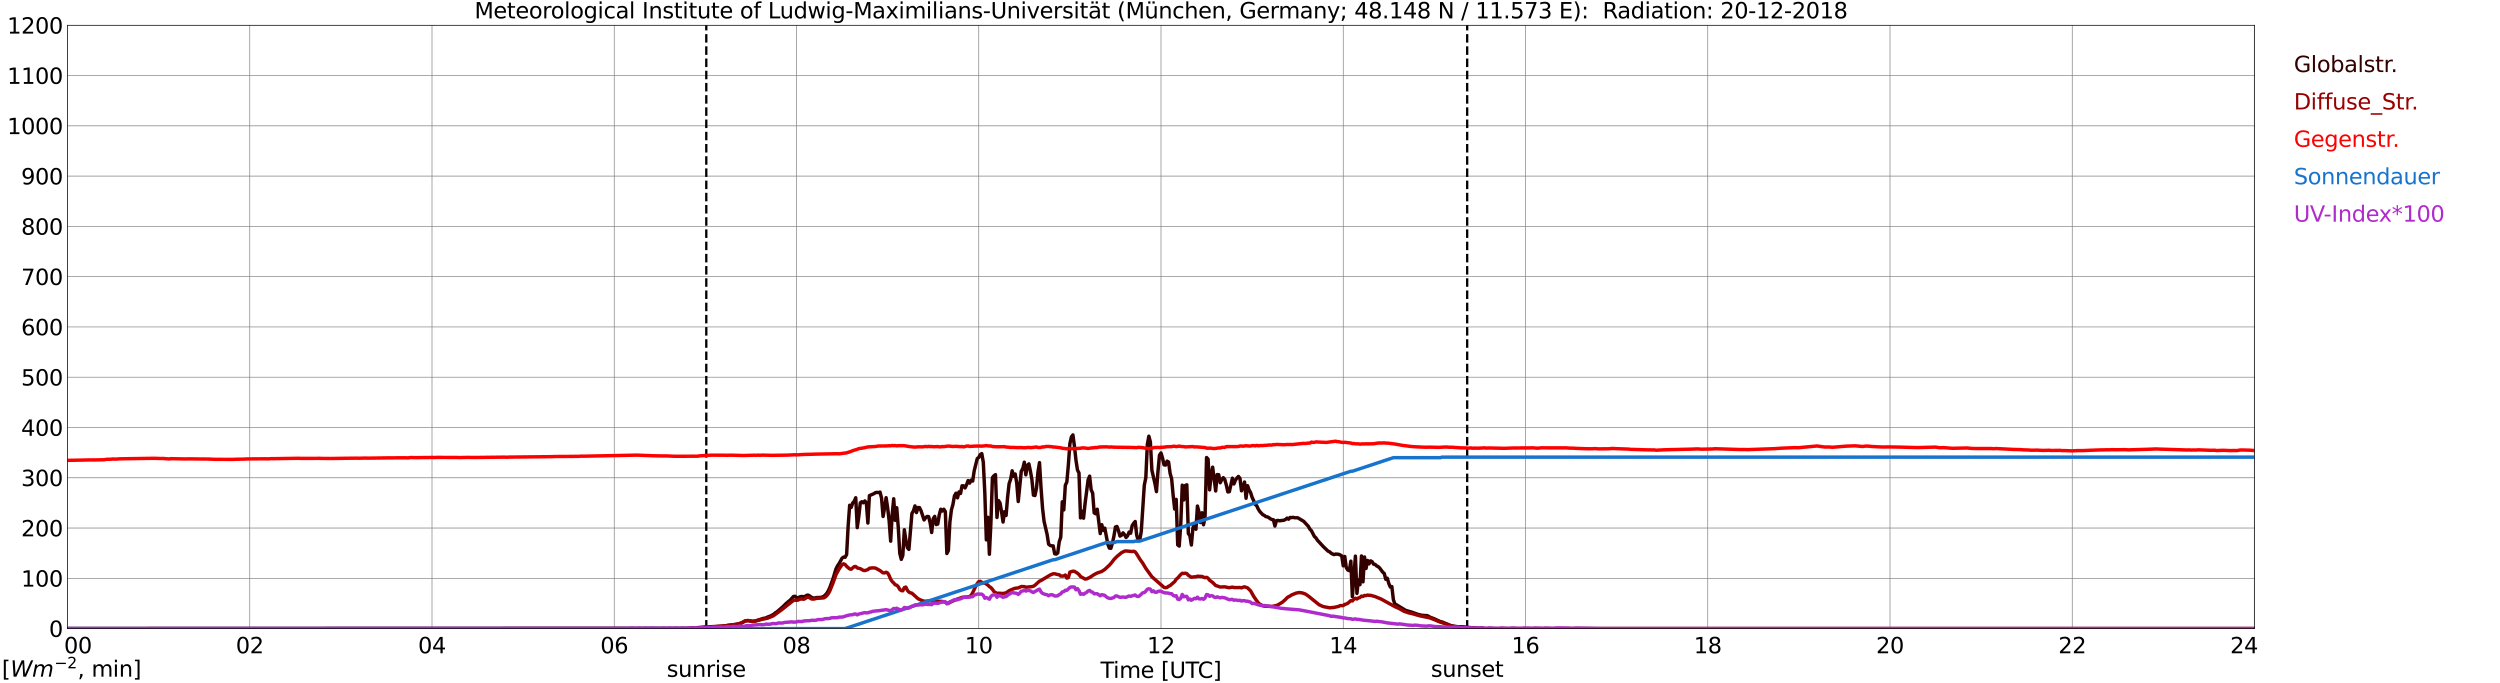 <?xml version="1.0" encoding="utf-8" standalone="no"?>
<!DOCTYPE svg PUBLIC "-//W3C//DTD SVG 1.1//EN"
  "http://www.w3.org/Graphics/SVG/1.1/DTD/svg11.dtd">
<svg xmlns:xlink="http://www.w3.org/1999/xlink" width="1085.4pt" height="296.64pt" viewBox="0 0 1085.4 296.64" xmlns="http://www.w3.org/2000/svg" version="1.1">
 <defs>
  <style type="text/css">*{stroke-linejoin: round; stroke-linecap: butt}</style>
 </defs>
 <g id="figure_1">
  <g id="patch_1">
   <path d="M 0 296.64 
L 1085.4 296.64 
L 1085.4 0 
L 0 0 
z
" style="fill: #ffffff"/>
  </g>
  <g id="axes_1">
   <g id="patch_2">
    <path d="M 29.306 272.909 
L 978.814 272.909 
L 978.814 10.976 
L 29.306 10.976 
z
" style="fill: #ffffff"/>
   </g>
   <g id="patch_3">
    <path d="M 978.814 272.909 
L 978.814 272.909 
L 978.814 10.976 
L 978.814 10.976 
z
" clip-path="url(#pfae02447dd)" style="fill: #d3d3d3; opacity: 0.25; stroke: #d3d3d3; stroke-linejoin: miter"/>
   </g>
   <g id="matplotlib.axis_1">
    <g id="xtick_1">
     <g id="line2d_1">
      <path d="M 29.306 272.909 
L 29.306 10.976 
" clip-path="url(#pfae02447dd)" style="fill: none; stroke: #808080; stroke-width: 0.3; stroke-linecap: square"/>
     </g>
     <g id="line2d_2"/>
     <g id="text_1">
      <!--    00 -->
      <g transform="translate(18.733 283.627) scale(0.095 -0.095)">
       <defs>
        <path id="DejaVuSans-20" transform="scale(0.016)"/>
        <path id="DejaVuSans-30" d="M 2034 4250 
Q 1547 4250 1301 3770 
Q 1056 3291 1056 2328 
Q 1056 1369 1301 889 
Q 1547 409 2034 409 
Q 2525 409 2770 889 
Q 3016 1369 3016 2328 
Q 3016 3291 2770 3770 
Q 2525 4250 2034 4250 
z
M 2034 4750 
Q 2819 4750 3233 4129 
Q 3647 3509 3647 2328 
Q 3647 1150 3233 529 
Q 2819 -91 2034 -91 
Q 1250 -91 836 529 
Q 422 1150 422 2328 
Q 422 3509 836 4129 
Q 1250 4750 2034 4750 
z
" transform="scale(0.016)"/>
       </defs>
       <use xlink:href="#DejaVuSans-20"/>
       <use xlink:href="#DejaVuSans-20" transform="translate(31.787 0)"/>
       <use xlink:href="#DejaVuSans-20" transform="translate(63.574 0)"/>
       <use xlink:href="#DejaVuSans-30" transform="translate(95.361 0)"/>
       <use xlink:href="#DejaVuSans-30" transform="translate(158.984 0)"/>
      </g>
     </g>
    </g>
    <g id="xtick_2">
     <g id="line2d_3">
      <path d="M 108.431 272.909 
L 108.431 10.976 
" clip-path="url(#pfae02447dd)" style="fill: none; stroke: #808080; stroke-width: 0.3; stroke-linecap: square"/>
     </g>
     <g id="line2d_4"/>
     <g id="text_2">
      <!-- 02 -->
      <g transform="translate(102.387 283.627) scale(0.095 -0.095)">
       <defs>
        <path id="DejaVuSans-32" d="M 1228 531 
L 3431 531 
L 3431 0 
L 469 0 
L 469 531 
Q 828 903 1448 1529 
Q 2069 2156 2228 2338 
Q 2531 2678 2651 2914 
Q 2772 3150 2772 3378 
Q 2772 3750 2511 3984 
Q 2250 4219 1831 4219 
Q 1534 4219 1204 4116 
Q 875 4013 500 3803 
L 500 4441 
Q 881 4594 1212 4672 
Q 1544 4750 1819 4750 
Q 2544 4750 2975 4387 
Q 3406 4025 3406 3419 
Q 3406 3131 3298 2873 
Q 3191 2616 2906 2266 
Q 2828 2175 2409 1742 
Q 1991 1309 1228 531 
z
" transform="scale(0.016)"/>
       </defs>
       <use xlink:href="#DejaVuSans-30"/>
       <use xlink:href="#DejaVuSans-32" transform="translate(63.623 0)"/>
      </g>
     </g>
    </g>
    <g id="xtick_3">
     <g id="line2d_5">
      <path d="M 187.557 272.909 
L 187.557 10.976 
" clip-path="url(#pfae02447dd)" style="fill: none; stroke: #808080; stroke-width: 0.3; stroke-linecap: square"/>
     </g>
     <g id="line2d_6"/>
     <g id="text_3">
      <!-- 04 -->
      <g transform="translate(181.513 283.627) scale(0.095 -0.095)">
       <defs>
        <path id="DejaVuSans-34" d="M 2419 4116 
L 825 1625 
L 2419 1625 
L 2419 4116 
z
M 2253 4666 
L 3047 4666 
L 3047 1625 
L 3713 1625 
L 3713 1100 
L 3047 1100 
L 3047 0 
L 2419 0 
L 2419 1100 
L 313 1100 
L 313 1709 
L 2253 4666 
z
" transform="scale(0.016)"/>
       </defs>
       <use xlink:href="#DejaVuSans-30"/>
       <use xlink:href="#DejaVuSans-34" transform="translate(63.623 0)"/>
      </g>
     </g>
    </g>
    <g id="xtick_4">
     <g id="line2d_7">
      <path d="M 266.683 272.909 
L 266.683 10.976 
" clip-path="url(#pfae02447dd)" style="fill: none; stroke: #808080; stroke-width: 0.3; stroke-linecap: square"/>
     </g>
     <g id="line2d_8"/>
     <g id="text_4">
      <!-- 06 -->
      <g transform="translate(260.638 283.627) scale(0.095 -0.095)">
       <defs>
        <path id="DejaVuSans-36" d="M 2113 2584 
Q 1688 2584 1439 2293 
Q 1191 2003 1191 1497 
Q 1191 994 1439 701 
Q 1688 409 2113 409 
Q 2538 409 2786 701 
Q 3034 994 3034 1497 
Q 3034 2003 2786 2293 
Q 2538 2584 2113 2584 
z
M 3366 4563 
L 3366 3988 
Q 3128 4100 2886 4159 
Q 2644 4219 2406 4219 
Q 1781 4219 1451 3797 
Q 1122 3375 1075 2522 
Q 1259 2794 1537 2939 
Q 1816 3084 2150 3084 
Q 2853 3084 3261 2657 
Q 3669 2231 3669 1497 
Q 3669 778 3244 343 
Q 2819 -91 2113 -91 
Q 1303 -91 875 529 
Q 447 1150 447 2328 
Q 447 3434 972 4092 
Q 1497 4750 2381 4750 
Q 2619 4750 2861 4703 
Q 3103 4656 3366 4563 
z
" transform="scale(0.016)"/>
       </defs>
       <use xlink:href="#DejaVuSans-30"/>
       <use xlink:href="#DejaVuSans-36" transform="translate(63.623 0)"/>
      </g>
     </g>
    </g>
    <g id="xtick_5">
     <g id="line2d_9">
      <path d="M 345.808 272.909 
L 345.808 10.976 
" clip-path="url(#pfae02447dd)" style="fill: none; stroke: #808080; stroke-width: 0.3; stroke-linecap: square"/>
     </g>
     <g id="line2d_10"/>
     <g id="text_5">
      <!-- 08 -->
      <g transform="translate(339.764 283.627) scale(0.095 -0.095)">
       <defs>
        <path id="DejaVuSans-38" d="M 2034 2216 
Q 1584 2216 1326 1975 
Q 1069 1734 1069 1313 
Q 1069 891 1326 650 
Q 1584 409 2034 409 
Q 2484 409 2743 651 
Q 3003 894 3003 1313 
Q 3003 1734 2745 1975 
Q 2488 2216 2034 2216 
z
M 1403 2484 
Q 997 2584 770 2862 
Q 544 3141 544 3541 
Q 544 4100 942 4425 
Q 1341 4750 2034 4750 
Q 2731 4750 3128 4425 
Q 3525 4100 3525 3541 
Q 3525 3141 3298 2862 
Q 3072 2584 2669 2484 
Q 3125 2378 3379 2068 
Q 3634 1759 3634 1313 
Q 3634 634 3220 271 
Q 2806 -91 2034 -91 
Q 1263 -91 848 271 
Q 434 634 434 1313 
Q 434 1759 690 2068 
Q 947 2378 1403 2484 
z
M 1172 3481 
Q 1172 3119 1398 2916 
Q 1625 2713 2034 2713 
Q 2441 2713 2670 2916 
Q 2900 3119 2900 3481 
Q 2900 3844 2670 4047 
Q 2441 4250 2034 4250 
Q 1625 4250 1398 4047 
Q 1172 3844 1172 3481 
z
" transform="scale(0.016)"/>
       </defs>
       <use xlink:href="#DejaVuSans-30"/>
       <use xlink:href="#DejaVuSans-38" transform="translate(63.623 0)"/>
      </g>
     </g>
    </g>
    <g id="xtick_6">
     <g id="line2d_11">
      <path d="M 424.934 272.909 
L 424.934 10.976 
" clip-path="url(#pfae02447dd)" style="fill: none; stroke: #808080; stroke-width: 0.3; stroke-linecap: square"/>
     </g>
     <g id="line2d_12"/>
     <g id="text_6">
      <!-- 10 -->
      <g transform="translate(418.89 283.627) scale(0.095 -0.095)">
       <defs>
        <path id="DejaVuSans-31" d="M 794 531 
L 1825 531 
L 1825 4091 
L 703 3866 
L 703 4441 
L 1819 4666 
L 2450 4666 
L 2450 531 
L 3481 531 
L 3481 0 
L 794 0 
L 794 531 
z
" transform="scale(0.016)"/>
       </defs>
       <use xlink:href="#DejaVuSans-31"/>
       <use xlink:href="#DejaVuSans-30" transform="translate(63.623 0)"/>
      </g>
     </g>
    </g>
    <g id="xtick_7">
     <g id="line2d_13">
      <path d="M 504.06 272.909 
L 504.06 10.976 
" clip-path="url(#pfae02447dd)" style="fill: none; stroke: #808080; stroke-width: 0.3; stroke-linecap: square"/>
     </g>
     <g id="line2d_14"/>
     <g id="text_7">
      <!-- 12 -->
      <g transform="translate(498.015 283.627) scale(0.095 -0.095)">
       <use xlink:href="#DejaVuSans-31"/>
       <use xlink:href="#DejaVuSans-32" transform="translate(63.623 0)"/>
      </g>
     </g>
    </g>
    <g id="xtick_8">
     <g id="line2d_15">
      <path d="M 583.185 272.909 
L 583.185 10.976 
" clip-path="url(#pfae02447dd)" style="fill: none; stroke: #808080; stroke-width: 0.3; stroke-linecap: square"/>
     </g>
     <g id="line2d_16"/>
     <g id="text_8">
      <!-- 14 -->
      <g transform="translate(577.141 283.627) scale(0.095 -0.095)">
       <use xlink:href="#DejaVuSans-31"/>
       <use xlink:href="#DejaVuSans-34" transform="translate(63.623 0)"/>
      </g>
     </g>
    </g>
    <g id="xtick_9">
     <g id="line2d_17">
      <path d="M 662.311 272.909 
L 662.311 10.976 
" clip-path="url(#pfae02447dd)" style="fill: none; stroke: #808080; stroke-width: 0.3; stroke-linecap: square"/>
     </g>
     <g id="line2d_18"/>
     <g id="text_9">
      <!-- 16 -->
      <g transform="translate(656.267 283.627) scale(0.095 -0.095)">
       <use xlink:href="#DejaVuSans-31"/>
       <use xlink:href="#DejaVuSans-36" transform="translate(63.623 0)"/>
      </g>
     </g>
    </g>
    <g id="xtick_10">
     <g id="line2d_19">
      <path d="M 741.437 272.909 
L 741.437 10.976 
" clip-path="url(#pfae02447dd)" style="fill: none; stroke: #808080; stroke-width: 0.3; stroke-linecap: square"/>
     </g>
     <g id="line2d_20"/>
     <g id="text_10">
      <!-- 18 -->
      <g transform="translate(735.392 283.627) scale(0.095 -0.095)">
       <use xlink:href="#DejaVuSans-31"/>
       <use xlink:href="#DejaVuSans-38" transform="translate(63.623 0)"/>
      </g>
     </g>
    </g>
    <g id="xtick_11">
     <g id="line2d_21">
      <path d="M 820.562 272.909 
L 820.562 10.976 
" clip-path="url(#pfae02447dd)" style="fill: none; stroke: #808080; stroke-width: 0.3; stroke-linecap: square"/>
     </g>
     <g id="line2d_22"/>
     <g id="text_11">
      <!-- 20 -->
      <g transform="translate(814.518 283.627) scale(0.095 -0.095)">
       <use xlink:href="#DejaVuSans-32"/>
       <use xlink:href="#DejaVuSans-30" transform="translate(63.623 0)"/>
      </g>
     </g>
    </g>
    <g id="xtick_12">
     <g id="line2d_23">
      <path d="M 899.688 272.909 
L 899.688 10.976 
" clip-path="url(#pfae02447dd)" style="fill: none; stroke: #808080; stroke-width: 0.3; stroke-linecap: square"/>
     </g>
     <g id="line2d_24"/>
     <g id="text_12">
      <!-- 22 -->
      <g transform="translate(893.644 283.627) scale(0.095 -0.095)">
       <use xlink:href="#DejaVuSans-32"/>
       <use xlink:href="#DejaVuSans-32" transform="translate(63.623 0)"/>
      </g>
     </g>
    </g>
    <g id="xtick_13">
     <g id="line2d_25">
      <path d="M 978.814 272.909 
L 978.814 10.976 
" clip-path="url(#pfae02447dd)" style="fill: none; stroke: #808080; stroke-width: 0.3; stroke-linecap: square"/>
     </g>
     <g id="line2d_26"/>
     <g id="text_13">
      <!-- 24    -->
      <g transform="translate(968.241 283.627) scale(0.095 -0.095)">
       <use xlink:href="#DejaVuSans-32"/>
       <use xlink:href="#DejaVuSans-34" transform="translate(63.623 0)"/>
       <use xlink:href="#DejaVuSans-20" transform="translate(127.246 0)"/>
       <use xlink:href="#DejaVuSans-20" transform="translate(159.033 0)"/>
       <use xlink:href="#DejaVuSans-20" transform="translate(190.82 0)"/>
      </g>
     </g>
    </g>
    <g id="text_14">
     <!-- Time [UTC] -->
     <g transform="translate(477.806 294.322) scale(0.095 -0.095)">
      <defs>
       <path id="DejaVuSans-54" d="M -19 4666 
L 3928 4666 
L 3928 4134 
L 2272 4134 
L 2272 0 
L 1638 0 
L 1638 4134 
L -19 4134 
L -19 4666 
z
" transform="scale(0.016)"/>
       <path id="DejaVuSans-69" d="M 603 3500 
L 1178 3500 
L 1178 0 
L 603 0 
L 603 3500 
z
M 603 4863 
L 1178 4863 
L 1178 4134 
L 603 4134 
L 603 4863 
z
" transform="scale(0.016)"/>
       <path id="DejaVuSans-6d" d="M 3328 2828 
Q 3544 3216 3844 3400 
Q 4144 3584 4550 3584 
Q 5097 3584 5394 3201 
Q 5691 2819 5691 2113 
L 5691 0 
L 5113 0 
L 5113 2094 
Q 5113 2597 4934 2840 
Q 4756 3084 4391 3084 
Q 3944 3084 3684 2787 
Q 3425 2491 3425 1978 
L 3425 0 
L 2847 0 
L 2847 2094 
Q 2847 2600 2669 2842 
Q 2491 3084 2119 3084 
Q 1678 3084 1418 2786 
Q 1159 2488 1159 1978 
L 1159 0 
L 581 0 
L 581 3500 
L 1159 3500 
L 1159 2956 
Q 1356 3278 1631 3431 
Q 1906 3584 2284 3584 
Q 2666 3584 2933 3390 
Q 3200 3197 3328 2828 
z
" transform="scale(0.016)"/>
       <path id="DejaVuSans-65" d="M 3597 1894 
L 3597 1613 
L 953 1613 
Q 991 1019 1311 708 
Q 1631 397 2203 397 
Q 2534 397 2845 478 
Q 3156 559 3463 722 
L 3463 178 
Q 3153 47 2828 -22 
Q 2503 -91 2169 -91 
Q 1331 -91 842 396 
Q 353 884 353 1716 
Q 353 2575 817 3079 
Q 1281 3584 2069 3584 
Q 2775 3584 3186 3129 
Q 3597 2675 3597 1894 
z
M 3022 2063 
Q 3016 2534 2758 2815 
Q 2500 3097 2075 3097 
Q 1594 3097 1305 2825 
Q 1016 2553 972 2059 
L 3022 2063 
z
" transform="scale(0.016)"/>
       <path id="DejaVuSans-5b" d="M 550 4863 
L 1875 4863 
L 1875 4416 
L 1125 4416 
L 1125 -397 
L 1875 -397 
L 1875 -844 
L 550 -844 
L 550 4863 
z
" transform="scale(0.016)"/>
       <path id="DejaVuSans-55" d="M 556 4666 
L 1191 4666 
L 1191 1831 
Q 1191 1081 1462 751 
Q 1734 422 2344 422 
Q 2950 422 3222 751 
Q 3494 1081 3494 1831 
L 3494 4666 
L 4128 4666 
L 4128 1753 
Q 4128 841 3676 375 
Q 3225 -91 2344 -91 
Q 1459 -91 1007 375 
Q 556 841 556 1753 
L 556 4666 
z
" transform="scale(0.016)"/>
       <path id="DejaVuSans-43" d="M 4122 4306 
L 4122 3641 
Q 3803 3938 3442 4084 
Q 3081 4231 2675 4231 
Q 1875 4231 1450 3742 
Q 1025 3253 1025 2328 
Q 1025 1406 1450 917 
Q 1875 428 2675 428 
Q 3081 428 3442 575 
Q 3803 722 4122 1019 
L 4122 359 
Q 3791 134 3420 21 
Q 3050 -91 2638 -91 
Q 1578 -91 968 557 
Q 359 1206 359 2328 
Q 359 3453 968 4101 
Q 1578 4750 2638 4750 
Q 3056 4750 3426 4639 
Q 3797 4528 4122 4306 
z
" transform="scale(0.016)"/>
       <path id="DejaVuSans-5d" d="M 1947 4863 
L 1947 -844 
L 622 -844 
L 622 -397 
L 1369 -397 
L 1369 4416 
L 622 4416 
L 622 4863 
L 1947 4863 
z
" transform="scale(0.016)"/>
      </defs>
      <use xlink:href="#DejaVuSans-54"/>
      <use xlink:href="#DejaVuSans-69" transform="translate(57.959 0)"/>
      <use xlink:href="#DejaVuSans-6d" transform="translate(85.742 0)"/>
      <use xlink:href="#DejaVuSans-65" transform="translate(183.154 0)"/>
      <use xlink:href="#DejaVuSans-20" transform="translate(244.678 0)"/>
      <use xlink:href="#DejaVuSans-5b" transform="translate(276.465 0)"/>
      <use xlink:href="#DejaVuSans-55" transform="translate(315.479 0)"/>
      <use xlink:href="#DejaVuSans-54" transform="translate(388.672 0)"/>
      <use xlink:href="#DejaVuSans-43" transform="translate(443.881 0)"/>
      <use xlink:href="#DejaVuSans-5d" transform="translate(513.705 0)"/>
     </g>
    </g>
   </g>
   <g id="matplotlib.axis_2">
    <g id="ytick_1">
     <g id="line2d_27">
      <path d="M 29.306 272.909 
L 978.814 272.909 
" clip-path="url(#pfae02447dd)" style="fill: none; stroke: #808080; stroke-width: 0.3; stroke-linecap: square"/>
     </g>
     <g id="line2d_28"/>
     <g id="text_15">
      <!-- 0 -->
      <g transform="translate(21.261 276.518) scale(0.095 -0.095)">
       <use xlink:href="#DejaVuSans-30"/>
      </g>
     </g>
    </g>
    <g id="ytick_2">
     <g id="line2d_29">
      <path d="M 29.306 251.081 
L 978.814 251.081 
" clip-path="url(#pfae02447dd)" style="fill: none; stroke: #808080; stroke-width: 0.3; stroke-linecap: square"/>
     </g>
     <g id="line2d_30"/>
     <g id="text_16">
      <!-- 100 -->
      <g transform="translate(9.173 254.69) scale(0.095 -0.095)">
       <use xlink:href="#DejaVuSans-31"/>
       <use xlink:href="#DejaVuSans-30" transform="translate(63.623 0)"/>
       <use xlink:href="#DejaVuSans-30" transform="translate(127.246 0)"/>
      </g>
     </g>
    </g>
    <g id="ytick_3">
     <g id="line2d_31">
      <path d="M 29.306 229.253 
L 978.814 229.253 
" clip-path="url(#pfae02447dd)" style="fill: none; stroke: #808080; stroke-width: 0.3; stroke-linecap: square"/>
     </g>
     <g id="line2d_32"/>
     <g id="text_17">
      <!-- 200 -->
      <g transform="translate(9.173 232.863) scale(0.095 -0.095)">
       <use xlink:href="#DejaVuSans-32"/>
       <use xlink:href="#DejaVuSans-30" transform="translate(63.623 0)"/>
       <use xlink:href="#DejaVuSans-30" transform="translate(127.246 0)"/>
      </g>
     </g>
    </g>
    <g id="ytick_4">
     <g id="line2d_33">
      <path d="M 29.306 207.426 
L 978.814 207.426 
" clip-path="url(#pfae02447dd)" style="fill: none; stroke: #808080; stroke-width: 0.3; stroke-linecap: square"/>
     </g>
     <g id="line2d_34"/>
     <g id="text_18">
      <!-- 300 -->
      <g transform="translate(9.173 211.035) scale(0.095 -0.095)">
       <defs>
        <path id="DejaVuSans-33" d="M 2597 2516 
Q 3050 2419 3304 2112 
Q 3559 1806 3559 1356 
Q 3559 666 3084 287 
Q 2609 -91 1734 -91 
Q 1441 -91 1130 -33 
Q 819 25 488 141 
L 488 750 
Q 750 597 1062 519 
Q 1375 441 1716 441 
Q 2309 441 2620 675 
Q 2931 909 2931 1356 
Q 2931 1769 2642 2001 
Q 2353 2234 1838 2234 
L 1294 2234 
L 1294 2753 
L 1863 2753 
Q 2328 2753 2575 2939 
Q 2822 3125 2822 3475 
Q 2822 3834 2567 4026 
Q 2313 4219 1838 4219 
Q 1578 4219 1281 4162 
Q 984 4106 628 3988 
L 628 4550 
Q 988 4650 1302 4700 
Q 1616 4750 1894 4750 
Q 2613 4750 3031 4423 
Q 3450 4097 3450 3541 
Q 3450 3153 3228 2886 
Q 3006 2619 2597 2516 
z
" transform="scale(0.016)"/>
       </defs>
       <use xlink:href="#DejaVuSans-33"/>
       <use xlink:href="#DejaVuSans-30" transform="translate(63.623 0)"/>
       <use xlink:href="#DejaVuSans-30" transform="translate(127.246 0)"/>
      </g>
     </g>
    </g>
    <g id="ytick_5">
     <g id="line2d_35">
      <path d="M 29.306 185.598 
L 978.814 185.598 
" clip-path="url(#pfae02447dd)" style="fill: none; stroke: #808080; stroke-width: 0.3; stroke-linecap: square"/>
     </g>
     <g id="line2d_36"/>
     <g id="text_19">
      <!-- 400 -->
      <g transform="translate(9.173 189.207) scale(0.095 -0.095)">
       <use xlink:href="#DejaVuSans-34"/>
       <use xlink:href="#DejaVuSans-30" transform="translate(63.623 0)"/>
       <use xlink:href="#DejaVuSans-30" transform="translate(127.246 0)"/>
      </g>
     </g>
    </g>
    <g id="ytick_6">
     <g id="line2d_37">
      <path d="M 29.306 163.77 
L 978.814 163.77 
" clip-path="url(#pfae02447dd)" style="fill: none; stroke: #808080; stroke-width: 0.3; stroke-linecap: square"/>
     </g>
     <g id="line2d_38"/>
     <g id="text_20">
      <!-- 500 -->
      <g transform="translate(9.173 167.379) scale(0.095 -0.095)">
       <defs>
        <path id="DejaVuSans-35" d="M 691 4666 
L 3169 4666 
L 3169 4134 
L 1269 4134 
L 1269 2991 
Q 1406 3038 1543 3061 
Q 1681 3084 1819 3084 
Q 2600 3084 3056 2656 
Q 3513 2228 3513 1497 
Q 3513 744 3044 326 
Q 2575 -91 1722 -91 
Q 1428 -91 1123 -41 
Q 819 9 494 109 
L 494 744 
Q 775 591 1075 516 
Q 1375 441 1709 441 
Q 2250 441 2565 725 
Q 2881 1009 2881 1497 
Q 2881 1984 2565 2268 
Q 2250 2553 1709 2553 
Q 1456 2553 1204 2497 
Q 953 2441 691 2322 
L 691 4666 
z
" transform="scale(0.016)"/>
       </defs>
       <use xlink:href="#DejaVuSans-35"/>
       <use xlink:href="#DejaVuSans-30" transform="translate(63.623 0)"/>
       <use xlink:href="#DejaVuSans-30" transform="translate(127.246 0)"/>
      </g>
     </g>
    </g>
    <g id="ytick_7">
     <g id="line2d_39">
      <path d="M 29.306 141.942 
L 978.814 141.942 
" clip-path="url(#pfae02447dd)" style="fill: none; stroke: #808080; stroke-width: 0.3; stroke-linecap: square"/>
     </g>
     <g id="line2d_40"/>
     <g id="text_21">
      <!-- 600 -->
      <g transform="translate(9.173 145.551) scale(0.095 -0.095)">
       <use xlink:href="#DejaVuSans-36"/>
       <use xlink:href="#DejaVuSans-30" transform="translate(63.623 0)"/>
       <use xlink:href="#DejaVuSans-30" transform="translate(127.246 0)"/>
      </g>
     </g>
    </g>
    <g id="ytick_8">
     <g id="line2d_41">
      <path d="M 29.306 120.114 
L 978.814 120.114 
" clip-path="url(#pfae02447dd)" style="fill: none; stroke: #808080; stroke-width: 0.3; stroke-linecap: square"/>
     </g>
     <g id="line2d_42"/>
     <g id="text_22">
      <!-- 700 -->
      <g transform="translate(9.173 123.724) scale(0.095 -0.095)">
       <defs>
        <path id="DejaVuSans-37" d="M 525 4666 
L 3525 4666 
L 3525 4397 
L 1831 0 
L 1172 0 
L 2766 4134 
L 525 4134 
L 525 4666 
z
" transform="scale(0.016)"/>
       </defs>
       <use xlink:href="#DejaVuSans-37"/>
       <use xlink:href="#DejaVuSans-30" transform="translate(63.623 0)"/>
       <use xlink:href="#DejaVuSans-30" transform="translate(127.246 0)"/>
      </g>
     </g>
    </g>
    <g id="ytick_9">
     <g id="line2d_43">
      <path d="M 29.306 98.287 
L 978.814 98.287 
" clip-path="url(#pfae02447dd)" style="fill: none; stroke: #808080; stroke-width: 0.3; stroke-linecap: square"/>
     </g>
     <g id="line2d_44"/>
     <g id="text_23">
      <!-- 800 -->
      <g transform="translate(9.173 101.896) scale(0.095 -0.095)">
       <use xlink:href="#DejaVuSans-38"/>
       <use xlink:href="#DejaVuSans-30" transform="translate(63.623 0)"/>
       <use xlink:href="#DejaVuSans-30" transform="translate(127.246 0)"/>
      </g>
     </g>
    </g>
    <g id="ytick_10">
     <g id="line2d_45">
      <path d="M 29.306 76.459 
L 978.814 76.459 
" clip-path="url(#pfae02447dd)" style="fill: none; stroke: #808080; stroke-width: 0.3; stroke-linecap: square"/>
     </g>
     <g id="line2d_46"/>
     <g id="text_24">
      <!-- 900 -->
      <g transform="translate(9.173 80.068) scale(0.095 -0.095)">
       <defs>
        <path id="DejaVuSans-39" d="M 703 97 
L 703 672 
Q 941 559 1184 500 
Q 1428 441 1663 441 
Q 2288 441 2617 861 
Q 2947 1281 2994 2138 
Q 2813 1869 2534 1725 
Q 2256 1581 1919 1581 
Q 1219 1581 811 2004 
Q 403 2428 403 3163 
Q 403 3881 828 4315 
Q 1253 4750 1959 4750 
Q 2769 4750 3195 4129 
Q 3622 3509 3622 2328 
Q 3622 1225 3098 567 
Q 2575 -91 1691 -91 
Q 1453 -91 1209 -44 
Q 966 3 703 97 
z
M 1959 2075 
Q 2384 2075 2632 2365 
Q 2881 2656 2881 3163 
Q 2881 3666 2632 3958 
Q 2384 4250 1959 4250 
Q 1534 4250 1286 3958 
Q 1038 3666 1038 3163 
Q 1038 2656 1286 2365 
Q 1534 2075 1959 2075 
z
" transform="scale(0.016)"/>
       </defs>
       <use xlink:href="#DejaVuSans-39"/>
       <use xlink:href="#DejaVuSans-30" transform="translate(63.623 0)"/>
       <use xlink:href="#DejaVuSans-30" transform="translate(127.246 0)"/>
      </g>
     </g>
    </g>
    <g id="ytick_11">
     <g id="line2d_47">
      <path d="M 29.306 54.631 
L 978.814 54.631 
" clip-path="url(#pfae02447dd)" style="fill: none; stroke: #808080; stroke-width: 0.3; stroke-linecap: square"/>
     </g>
     <g id="line2d_48"/>
     <g id="text_25">
      <!-- 1000 -->
      <g transform="translate(3.128 58.24) scale(0.095 -0.095)">
       <use xlink:href="#DejaVuSans-31"/>
       <use xlink:href="#DejaVuSans-30" transform="translate(63.623 0)"/>
       <use xlink:href="#DejaVuSans-30" transform="translate(127.246 0)"/>
       <use xlink:href="#DejaVuSans-30" transform="translate(190.869 0)"/>
      </g>
     </g>
    </g>
    <g id="ytick_12">
     <g id="line2d_49">
      <path d="M 29.306 32.803 
L 978.814 32.803 
" clip-path="url(#pfae02447dd)" style="fill: none; stroke: #808080; stroke-width: 0.3; stroke-linecap: square"/>
     </g>
     <g id="line2d_50"/>
     <g id="text_26">
      <!-- 1100 -->
      <g transform="translate(3.128 36.413) scale(0.095 -0.095)">
       <use xlink:href="#DejaVuSans-31"/>
       <use xlink:href="#DejaVuSans-31" transform="translate(63.623 0)"/>
       <use xlink:href="#DejaVuSans-30" transform="translate(127.246 0)"/>
       <use xlink:href="#DejaVuSans-30" transform="translate(190.869 0)"/>
      </g>
     </g>
    </g>
    <g id="ytick_13">
     <g id="line2d_51">
      <path d="M 29.306 10.976 
L 978.814 10.976 
" clip-path="url(#pfae02447dd)" style="fill: none; stroke: #808080; stroke-width: 0.3; stroke-linecap: square"/>
     </g>
     <g id="line2d_52"/>
     <g id="text_27">
      <!-- 1200 -->
      <g transform="translate(3.128 14.585) scale(0.095 -0.095)">
       <use xlink:href="#DejaVuSans-31"/>
       <use xlink:href="#DejaVuSans-32" transform="translate(63.623 0)"/>
       <use xlink:href="#DejaVuSans-30" transform="translate(127.246 0)"/>
       <use xlink:href="#DejaVuSans-30" transform="translate(190.869 0)"/>
      </g>
     </g>
    </g>
   </g>
   <g id="line2d_53">
    <path d="M 306.641 272.909 
L 306.641 10.976 
" clip-path="url(#pfae02447dd)" style="fill: none; stroke-dasharray: 3.7,1.6; stroke-dashoffset: 0; stroke: #000000"/>
   </g>
   <g id="line2d_54">
    <path d="M 636.991 272.909 
L 636.991 10.976 
" clip-path="url(#pfae02447dd)" style="fill: none; stroke-dasharray: 3.7,1.6; stroke-dashoffset: 0; stroke: #000000"/>
   </g>
   <g id="line2d_55">
    <path d="M 29.306 272.909 
L 300.311 272.806 
L 301.63 272.649 
L 305.586 272.367 
L 306.246 272.241 
L 307.564 272.274 
L 309.543 272.147 
L 310.861 272.147 
L 311.521 272.023 
L 313.499 271.929 
L 314.818 271.772 
L 316.136 271.49 
L 318.114 271.3 
L 319.433 271.112 
L 321.411 270.704 
L 322.73 270.047 
L 323.39 269.639 
L 324.708 269.419 
L 326.686 269.763 
L 328.005 269.606 
L 330.643 268.729 
L 331.302 268.511 
L 332.621 268.259 
L 333.28 267.882 
L 334.599 267.413 
L 335.918 266.69 
L 336.577 266.094 
L 337.236 265.719 
L 339.874 263.429 
L 341.193 262.113 
L 343.171 260.45 
L 344.49 258.976 
L 345.149 258.882 
L 345.808 259.415 
L 346.468 259.539 
L 347.127 259.194 
L 347.787 259.007 
L 348.446 258.976 
L 349.105 259.164 
L 350.424 258.38 
L 351.083 258.444 
L 352.402 259.384 
L 353.062 259.635 
L 353.721 259.635 
L 354.38 259.445 
L 356.359 259.384 
L 357.018 259.194 
L 357.677 258.882 
L 358.337 258.317 
L 358.996 257.564 
L 359.655 256.435 
L 360.315 254.993 
L 361.634 251.354 
L 362.952 246.995 
L 363.612 245.679 
L 364.271 244.738 
L 365.59 242.354 
L 366.249 241.852 
L 366.909 241.946 
L 367.568 240.754 
L 368.227 228.43 
L 368.887 219.365 
L 369.546 220.306 
L 370.206 218.361 
L 370.865 217.671 
L 371.524 216.104 
L 372.184 229.087 
L 372.843 224.259 
L 373.502 218.331 
L 374.162 217.829 
L 374.821 218.3 
L 375.481 217.484 
L 376.14 218.3 
L 376.799 227.081 
L 377.459 215.194 
L 379.437 214.317 
L 380.096 213.878 
L 380.756 213.784 
L 381.415 213.847 
L 382.074 213.657 
L 382.734 216.261 
L 383.393 224.226 
L 384.053 220.494 
L 384.712 216.074 
L 385.371 220.463 
L 386.031 226.141 
L 386.69 234.953 
L 387.349 223.379 
L 388.009 216.543 
L 388.668 225.92 
L 389.328 220.433 
L 389.987 228.9 
L 390.646 240.252 
L 391.306 242.856 
L 391.965 241.13 
L 392.624 229.998 
L 393.284 234.514 
L 393.943 237.775 
L 394.603 238.528 
L 395.921 222.91 
L 396.581 221.782 
L 397.24 219.649 
L 397.899 222.533 
L 398.559 220.339 
L 399.218 220.4 
L 399.878 221.749 
L 401.196 225.732 
L 401.856 224.792 
L 402.515 224.226 
L 403.175 224.29 
L 403.834 227.018 
L 404.493 231.189 
L 405.153 225.23 
L 405.812 224.196 
L 406.471 227.738 
L 407.131 227.52 
L 407.79 223.506 
L 408.45 221.09 
L 409.109 221.875 
L 409.768 221.09 
L 410.428 222.127 
L 411.087 240.316 
L 411.746 238.997 
L 412.406 226.673 
L 413.065 221.373 
L 413.725 219.02 
L 414.384 215.288 
L 415.043 214.129 
L 415.703 216.135 
L 416.362 213.563 
L 417.022 214.253 
L 417.681 210.898 
L 418.34 210.929 
L 419 211.839 
L 419.659 210.427 
L 420.318 208.639 
L 420.978 209.737 
L 421.637 208.451 
L 422.297 208.86 
L 422.956 204.437 
L 424.275 199.107 
L 424.934 198.605 
L 425.593 197.35 
L 426.253 196.942 
L 426.912 200.737 
L 427.572 214.129 
L 428.231 234.387 
L 428.89 224.604 
L 429.55 240.63 
L 430.209 227.018 
L 430.869 207.386 
L 431.528 206.57 
L 432.187 206.068 
L 432.847 224.665 
L 433.506 217.327 
L 434.165 218.361 
L 434.825 222.094 
L 435.484 226.643 
L 436.144 222.157 
L 436.803 223.788 
L 437.462 215.823 
L 438.122 209.958 
L 438.781 208.076 
L 439.44 204.407 
L 440.1 206.79 
L 440.759 205.786 
L 441.419 209.676 
L 442.078 217.735 
L 443.397 204.564 
L 444.056 203.433 
L 444.716 200.674 
L 445.375 206.162 
L 446.034 202.054 
L 446.694 201.395 
L 447.353 204.501 
L 448.012 208.233 
L 448.672 214.976 
L 449.331 215.133 
L 449.991 212.027 
L 450.65 204.845 
L 451.309 200.862 
L 451.969 211.776 
L 452.628 220.651 
L 453.287 226.328 
L 454.606 232.004 
L 455.266 236.238 
L 455.925 236.804 
L 456.584 236.991 
L 457.244 236.991 
L 457.903 240.409 
L 458.563 240.567 
L 459.222 240.065 
L 459.881 235.204 
L 460.541 233.228 
L 461.2 217.861 
L 461.859 221.373 
L 462.519 210.678 
L 463.178 209.268 
L 463.838 201.866 
L 464.497 192.677 
L 465.156 189.697 
L 465.816 188.82 
L 466.475 193.711 
L 467.134 199.733 
L 467.794 204.062 
L 468.453 205.348 
L 469.113 224.855 
L 469.772 221.937 
L 470.431 224.979 
L 471.091 218.612 
L 472.409 208.39 
L 473.069 206.727 
L 473.728 212.655 
L 474.388 214.096 
L 475.047 222.659 
L 475.706 223.067 
L 476.366 221.09 
L 477.685 231.659 
L 478.344 227.802 
L 479.003 230.279 
L 479.663 229.308 
L 480.981 236.301 
L 481.641 237.963 
L 482.3 238.056 
L 482.96 235.799 
L 483.619 232.789 
L 484.278 228.806 
L 484.938 228.585 
L 485.597 230.373 
L 486.256 232.757 
L 486.916 232.381 
L 487.575 231.347 
L 488.235 232.13 
L 488.894 233.353 
L 489.553 232.599 
L 490.213 231.002 
L 490.872 231.504 
L 491.532 228.24 
L 492.191 227.206 
L 492.85 226.422 
L 493.51 232.318 
L 494.169 234.638 
L 494.828 234.544 
L 495.488 230.751 
L 496.807 210.678 
L 497.466 207.417 
L 498.125 192.96 
L 498.785 189.385 
L 499.444 191.83 
L 500.103 204.186 
L 501.422 209.864 
L 502.082 213.439 
L 502.741 204.688 
L 503.4 197.631 
L 504.06 196.66 
L 504.719 198.856 
L 505.379 201.803 
L 506.038 201.929 
L 506.697 200.205 
L 507.357 200.611 
L 508.016 205.535 
L 508.675 207.856 
L 509.335 215.037 
L 509.994 220.996 
L 510.654 216.825 
L 511.313 236.552 
L 511.972 237.085 
L 512.632 227.771 
L 513.291 210.647 
L 513.95 217.045 
L 514.61 210.772 
L 515.269 210.49 
L 515.929 231.659 
L 516.588 232.569 
L 517.247 236.616 
L 517.907 229.275 
L 518.566 227.457 
L 519.226 229.777 
L 519.885 219.71 
L 520.544 222.378 
L 521.204 226.861 
L 521.863 222.626 
L 522.522 227.834 
L 523.182 224.477 
L 523.841 198.635 
L 524.501 199.358 
L 525.16 212.686 
L 525.819 206.256 
L 526.479 202.837 
L 527.797 213.155 
L 528.457 206.037 
L 529.116 206.101 
L 529.776 209.58 
L 530.435 208.233 
L 531.094 207.386 
L 531.754 208.2 
L 532.413 210.584 
L 533.073 213.563 
L 533.732 213.47 
L 535.051 207.605 
L 535.71 210.115 
L 536.369 208.484 
L 537.029 207.543 
L 537.688 206.851 
L 538.348 207.698 
L 539.007 213.094 
L 539.666 211.431 
L 540.326 209.268 
L 540.985 216.325 
L 541.644 210.868 
L 542.304 212.717 
L 542.963 213.847 
L 543.623 215.947 
L 544.282 217.327 
L 544.941 219.02 
L 545.601 219.522 
L 546.26 220.965 
L 546.919 222.03 
L 548.238 223.443 
L 548.898 223.757 
L 549.557 224.29 
L 550.216 224.414 
L 550.876 224.728 
L 551.535 225.23 
L 552.195 225.575 
L 552.854 225.639 
L 553.513 228.398 
L 554.173 226.047 
L 554.832 225.951 
L 555.491 226.108 
L 557.47 225.857 
L 558.129 225.512 
L 558.788 224.949 
L 559.448 225.418 
L 560.107 224.665 
L 560.766 224.728 
L 561.426 224.604 
L 562.085 224.792 
L 563.404 224.792 
L 566.042 226.359 
L 567.36 227.802 
L 568.02 228.491 
L 568.679 229.716 
L 569.338 230.373 
L 570.657 232.914 
L 571.317 233.51 
L 571.976 234.544 
L 574.613 237.399 
L 576.592 239.281 
L 577.251 239.563 
L 577.91 240.158 
L 578.57 240.536 
L 579.229 240.785 
L 579.889 240.536 
L 581.207 240.66 
L 581.867 240.942 
L 582.526 241.35 
L 583.185 245.646 
L 583.845 241.601 
L 584.504 246.432 
L 585.164 247.497 
L 585.823 247.748 
L 586.482 243.64 
L 587.142 259.07 
L 588.46 241.444 
L 589.12 257.627 
L 589.779 251.732 
L 590.439 253.831 
L 591.098 241.381 
L 591.757 252.609 
L 592.417 241.822 
L 593.076 246.807 
L 593.736 243.326 
L 594.395 244.801 
L 595.054 243.513 
L 595.714 243.858 
L 596.373 244.956 
L 597.032 245.05 
L 597.692 245.709 
L 598.351 246.024 
L 599.011 246.619 
L 600.329 248.407 
L 600.989 248.97 
L 601.648 251.511 
L 602.307 251.042 
L 602.967 253.331 
L 603.626 254.868 
L 604.286 254.678 
L 604.945 260.325 
L 605.604 262.268 
L 606.264 262.552 
L 610.22 264.966 
L 611.539 265.374 
L 612.858 265.749 
L 615.495 266.69 
L 617.473 267.192 
L 618.133 267.162 
L 618.792 267.286 
L 619.451 267.225 
L 620.111 267.506 
L 620.77 267.915 
L 622.748 268.665 
L 624.067 269.294 
L 625.386 269.89 
L 626.045 270.014 
L 630.001 271.645 
L 633.298 272.18 
L 634.617 272.116 
L 641.87 272.806 
L 643.189 272.712 
L 643.848 272.743 
L 644.508 272.909 
L 978.154 272.909 
L 978.154 272.909 
" clip-path="url(#pfae02447dd)" style="fill: none; stroke: #330000; stroke-width: 1.5; stroke-linecap: square"/>
   </g>
   <g id="line2d_56">
    <path d="M 29.306 272.909 
L 298.992 272.909 
L 299.652 272.699 
L 300.971 272.614 
L 314.818 271.691 
L 316.136 271.523 
L 320.093 270.977 
L 322.071 270.39 
L 323.39 269.635 
L 324.049 269.467 
L 324.708 269.425 
L 326.686 269.759 
L 327.346 269.718 
L 330.643 268.962 
L 333.28 268.375 
L 335.258 267.576 
L 335.918 267.242 
L 339.874 264.346 
L 343.171 261.7 
L 344.49 260.694 
L 345.149 260.526 
L 345.808 260.65 
L 346.468 260.526 
L 347.127 260.19 
L 347.787 260.063 
L 349.105 260.148 
L 350.424 259.308 
L 351.083 259.308 
L 352.402 260.063 
L 353.062 260.105 
L 353.721 260.022 
L 354.38 259.812 
L 357.677 259.559 
L 358.337 259.181 
L 358.996 258.553 
L 359.655 257.712 
L 360.315 256.453 
L 361.634 253.179 
L 362.952 249.485 
L 364.271 247.093 
L 365.59 245.161 
L 366.249 244.784 
L 366.909 245.078 
L 367.568 245.875 
L 368.887 247.008 
L 369.546 247.135 
L 370.865 246.002 
L 371.524 245.96 
L 372.184 246.589 
L 373.502 246.884 
L 374.821 247.639 
L 375.481 247.722 
L 376.799 247.303 
L 377.459 246.715 
L 378.777 246.547 
L 380.096 246.63 
L 382.074 247.722 
L 383.393 248.73 
L 384.053 248.73 
L 384.712 248.436 
L 385.371 248.772 
L 386.031 249.905 
L 386.69 251.5 
L 387.349 252.465 
L 388.009 253.096 
L 388.668 253.892 
L 389.328 254.061 
L 389.987 254.733 
L 390.646 255.907 
L 391.306 256.411 
L 391.965 256.497 
L 392.624 255.11 
L 393.284 254.901 
L 393.943 256.285 
L 394.603 257.042 
L 395.262 257.376 
L 395.921 257.544 
L 398.559 259.937 
L 399.878 260.567 
L 401.196 261.028 
L 402.515 260.986 
L 403.834 260.777 
L 404.493 260.945 
L 405.153 260.862 
L 407.131 261.028 
L 409.109 261.113 
L 410.428 261.449 
L 411.087 261.827 
L 411.746 261.868 
L 414.384 260.609 
L 415.043 260.273 
L 416.362 259.854 
L 417.681 259.349 
L 419 259.225 
L 419.659 259.225 
L 420.978 258.972 
L 421.637 258.468 
L 422.297 257.335 
L 423.615 254.523 
L 424.275 253.388 
L 424.934 252.509 
L 425.593 252.382 
L 426.253 252.801 
L 426.912 253.054 
L 427.572 253.137 
L 428.89 254.019 
L 429.55 254.691 
L 430.209 255.11 
L 430.869 255.866 
L 431.528 256.83 
L 432.847 257.629 
L 433.506 257.544 
L 435.484 257.671 
L 436.803 257.376 
L 438.122 256.453 
L 440.1 255.615 
L 440.759 255.405 
L 442.078 255.237 
L 443.397 254.648 
L 444.716 254.691 
L 445.375 254.942 
L 448.012 254.691 
L 448.672 254.523 
L 449.331 254.102 
L 451.309 252.297 
L 451.969 252.046 
L 455.925 249.654 
L 457.244 249.108 
L 457.903 249.108 
L 459.222 249.444 
L 459.881 249.527 
L 460.541 250.114 
L 461.859 250.073 
L 462.519 249.654 
L 463.178 250.996 
L 463.838 250.786 
L 464.497 248.394 
L 465.816 247.975 
L 466.475 248.058 
L 467.794 248.857 
L 468.453 249.444 
L 469.113 250.282 
L 471.091 251.417 
L 471.75 251.332 
L 473.069 250.745 
L 475.047 249.444 
L 476.366 248.772 
L 478.344 248.099 
L 479.663 247.22 
L 481.641 245.371 
L 482.3 244.657 
L 483.619 242.937 
L 484.938 241.595 
L 486.916 239.958 
L 488.235 239.285 
L 488.894 239.2 
L 491.532 239.453 
L 492.191 239.327 
L 492.85 239.621 
L 493.51 240.503 
L 494.828 242.686 
L 496.147 244.533 
L 497.466 246.757 
L 500.103 250.409 
L 505.379 255.025 
L 506.038 255.152 
L 506.697 255.025 
L 507.357 254.523 
L 508.016 254.229 
L 509.994 252.509 
L 510.654 251.5 
L 511.313 250.954 
L 512.632 249.444 
L 513.291 248.898 
L 513.95 248.981 
L 514.61 248.857 
L 515.269 249.023 
L 515.929 249.78 
L 517.247 250.618 
L 518.566 250.409 
L 519.226 250.409 
L 519.885 250.158 
L 521.863 250.282 
L 523.182 250.828 
L 523.841 250.66 
L 524.501 251.04 
L 525.16 251.919 
L 526.479 252.886 
L 527.797 254.187 
L 529.776 254.859 
L 531.754 254.774 
L 533.073 255.069 
L 533.732 255.152 
L 535.051 254.901 
L 535.71 255.069 
L 537.029 255.11 
L 538.348 255.069 
L 539.007 255.237 
L 539.666 254.942 
L 540.326 254.774 
L 541.644 255.237 
L 542.963 256.538 
L 544.282 258.889 
L 545.601 260.818 
L 546.26 261.659 
L 546.919 262.287 
L 548.238 262.96 
L 548.898 263.169 
L 552.195 263.296 
L 554.173 262.877 
L 554.832 262.624 
L 556.81 261.408 
L 558.129 260.231 
L 558.788 259.517 
L 559.448 259.057 
L 560.107 258.762 
L 560.766 258.299 
L 562.745 257.503 
L 564.063 257.252 
L 565.382 257.42 
L 566.701 257.88 
L 568.02 258.762 
L 572.635 262.499 
L 573.954 263.128 
L 574.613 263.379 
L 577.251 263.883 
L 579.229 263.715 
L 581.207 263.254 
L 581.867 262.918 
L 583.185 262.918 
L 583.845 262.414 
L 584.504 262.246 
L 585.164 261.91 
L 586.482 260.777 
L 587.142 260.904 
L 587.801 260.19 
L 588.46 259.727 
L 589.12 260.063 
L 589.779 259.603 
L 590.439 259.435 
L 591.098 258.804 
L 591.757 258.972 
L 592.417 258.511 
L 593.076 258.594 
L 593.736 258.343 
L 594.395 258.468 
L 595.054 258.468 
L 597.032 259.013 
L 599.67 260.105 
L 605.604 263.379 
L 607.582 264.261 
L 609.561 265.394 
L 611.539 266.066 
L 613.517 266.529 
L 615.495 267.116 
L 616.814 267.452 
L 620.77 268.249 
L 623.408 269.298 
L 624.726 269.886 
L 628.023 270.977 
L 630.001 271.817 
L 631.32 272.068 
L 632.639 272.154 
L 633.958 272.237 
L 635.276 272.322 
L 637.914 272.531 
L 638.573 272.656 
L 640.552 272.741 
L 642.53 272.824 
L 643.848 272.782 
L 644.508 272.909 
L 978.154 272.909 
L 978.154 272.909 
" clip-path="url(#pfae02447dd)" style="fill: none; stroke: #990000; stroke-width: 1.5; stroke-linecap: square"/>
   </g>
   <g id="line2d_57">
    <path d="M 29.306 199.858 
L 31.284 199.834 
L 35.9 199.742 
L 39.197 199.67 
L 41.175 199.681 
L 45.131 199.607 
L 46.45 199.395 
L 47.768 199.389 
L 49.087 199.282 
L 50.406 199.334 
L 51.725 199.214 
L 53.703 199.175 
L 66.89 198.974 
L 69.528 199.061 
L 70.847 199.057 
L 73.484 199.26 
L 74.144 199.129 
L 80.078 199.244 
L 82.716 199.214 
L 86.013 199.262 
L 90.628 199.299 
L 93.266 199.426 
L 101.178 199.45 
L 103.156 199.367 
L 105.794 199.338 
L 107.113 199.251 
L 115.685 199.181 
L 116.344 199.231 
L 117.663 199.116 
L 118.982 199.135 
L 129.532 198.967 
L 130.85 199.026 
L 138.763 198.998 
L 140.082 199.031 
L 142.06 199.041 
L 143.379 199.065 
L 150.632 198.956 
L 154.588 198.911 
L 155.907 198.945 
L 158.544 198.869 
L 159.863 198.906 
L 165.798 198.828 
L 168.435 198.788 
L 176.348 198.747 
L 177.007 198.81 
L 178.326 198.646 
L 180.963 198.701 
L 182.282 198.668 
L 186.898 198.625 
L 187.557 198.572 
L 188.216 198.646 
L 189.535 198.587 
L 196.788 198.611 
L 198.107 198.609 
L 199.426 198.664 
L 202.723 198.585 
L 206.02 198.622 
L 219.207 198.465 
L 219.867 198.52 
L 221.186 198.45 
L 239.648 198.256 
L 240.967 198.197 
L 248.88 198.151 
L 250.198 198.112 
L 250.858 198.166 
L 252.176 198.037 
L 253.495 198.059 
L 276.573 197.596 
L 283.827 197.885 
L 287.124 197.937 
L 288.442 197.948 
L 289.761 197.957 
L 293.058 198.101 
L 302.949 198.061 
L 303.608 197.922 
L 305.586 197.804 
L 308.883 197.61 
L 314.158 197.629 
L 315.477 197.662 
L 317.455 197.62 
L 322.73 197.762 
L 326.027 197.673 
L 327.346 197.636 
L 328.665 197.658 
L 329.324 197.592 
L 329.983 197.686 
L 330.643 197.586 
L 335.258 197.69 
L 341.852 197.592 
L 345.149 197.435 
L 345.808 197.5 
L 349.105 197.297 
L 350.424 197.263 
L 352.402 197.223 
L 353.721 197.169 
L 363.612 196.983 
L 364.271 197.044 
L 366.909 196.684 
L 367.568 196.597 
L 369.546 195.966 
L 370.206 195.652 
L 372.184 195.064 
L 372.843 194.77 
L 374.821 194.49 
L 376.799 194.036 
L 379.437 193.886 
L 380.096 193.851 
L 381.415 193.635 
L 384.712 193.611 
L 386.031 193.521 
L 386.69 193.552 
L 387.349 193.414 
L 388.009 193.508 
L 388.668 193.449 
L 389.328 193.598 
L 389.987 193.48 
L 392.624 193.504 
L 394.603 193.846 
L 395.921 194.008 
L 397.24 194.121 
L 398.559 193.988 
L 400.537 194.006 
L 401.856 193.814 
L 402.515 193.94 
L 403.175 193.79 
L 403.834 193.899 
L 404.493 193.86 
L 405.153 193.971 
L 407.131 193.881 
L 407.79 194.001 
L 408.45 194.001 
L 409.109 193.877 
L 409.768 193.919 
L 411.746 193.654 
L 413.725 193.86 
L 415.043 193.772 
L 417.022 193.936 
L 417.681 193.833 
L 418.34 194.032 
L 419.659 193.691 
L 420.318 193.622 
L 420.978 193.831 
L 422.956 193.698 
L 424.275 193.665 
L 425.593 193.657 
L 426.253 193.709 
L 428.231 193.469 
L 429.55 193.654 
L 430.209 193.617 
L 430.869 193.868 
L 432.847 193.969 
L 436.144 193.925 
L 436.803 194.1 
L 438.122 194.176 
L 438.781 194.29 
L 439.44 194.228 
L 441.419 194.333 
L 443.397 194.32 
L 444.716 194.423 
L 446.694 194.239 
L 447.353 194.377 
L 449.991 194.063 
L 450.65 194.296 
L 451.969 194.27 
L 452.628 193.997 
L 453.287 194.071 
L 453.947 193.87 
L 455.266 193.816 
L 455.925 193.932 
L 456.584 193.912 
L 457.244 194.097 
L 457.903 194.08 
L 459.881 194.331 
L 460.541 194.401 
L 461.2 194.641 
L 461.859 194.65 
L 462.519 194.798 
L 463.178 194.82 
L 463.838 194.706 
L 465.156 194.837 
L 469.113 194.619 
L 469.772 194.445 
L 471.091 194.517 
L 472.409 194.696 
L 473.728 194.495 
L 475.047 194.39 
L 475.706 194.279 
L 476.366 194.322 
L 477.025 194.104 
L 479.003 194.004 
L 480.981 194.019 
L 481.641 194.154 
L 482.3 194.034 
L 483.619 194.154 
L 490.872 194.259 
L 492.191 194.292 
L 493.51 194.373 
L 494.169 194.191 
L 496.147 194.359 
L 498.125 194.726 
L 498.785 194.855 
L 501.422 194.257 
L 502.082 194.316 
L 502.741 194.224 
L 503.4 194.318 
L 504.06 194.172 
L 504.719 194.211 
L 506.697 193.958 
L 508.675 193.914 
L 509.335 193.759 
L 509.994 193.746 
L 510.654 193.919 
L 511.972 193.691 
L 513.291 193.912 
L 513.95 193.881 
L 514.61 194.043 
L 517.907 193.868 
L 518.566 194.067 
L 519.226 193.995 
L 522.522 194.257 
L 523.182 194.311 
L 523.841 194.545 
L 524.501 194.619 
L 525.16 194.527 
L 527.138 194.752 
L 528.457 194.58 
L 529.116 194.464 
L 529.776 194.525 
L 530.435 194.228 
L 531.754 194.228 
L 532.413 193.888 
L 537.029 193.905 
L 537.688 193.842 
L 538.348 193.654 
L 539.007 193.624 
L 539.666 193.722 
L 540.985 193.526 
L 542.304 193.654 
L 542.963 193.648 
L 543.623 193.482 
L 544.282 193.451 
L 544.941 193.6 
L 545.601 193.351 
L 546.26 193.556 
L 547.579 193.421 
L 548.238 193.471 
L 548.898 193.344 
L 549.557 193.368 
L 550.876 193.203 
L 552.195 193.229 
L 552.854 193.024 
L 553.513 193.078 
L 554.173 192.952 
L 557.47 193.091 
L 558.788 192.976 
L 559.448 193.026 
L 560.107 192.947 
L 560.766 193.037 
L 566.042 192.484 
L 566.701 192.546 
L 568.02 192.371 
L 568.679 192.399 
L 569.338 191.956 
L 569.998 192.063 
L 570.657 192.054 
L 571.317 191.865 
L 573.954 192 
L 575.932 192.072 
L 579.889 191.555 
L 580.548 191.734 
L 581.207 191.764 
L 582.526 192.05 
L 583.185 192.096 
L 583.845 192.022 
L 586.482 192.351 
L 587.142 192.596 
L 587.801 192.537 
L 588.46 192.692 
L 589.779 192.692 
L 590.439 192.845 
L 591.098 192.735 
L 595.714 192.685 
L 596.373 192.663 
L 598.351 192.338 
L 600.329 192.329 
L 600.989 192.264 
L 601.648 192.391 
L 602.307 192.373 
L 603.626 192.517 
L 605.604 192.773 
L 608.901 193.366 
L 612.858 193.864 
L 614.836 193.997 
L 618.792 194.17 
L 620.77 194.13 
L 624.726 194.231 
L 627.364 194.078 
L 628.683 194.108 
L 629.342 194.211 
L 630.001 194.146 
L 633.958 194.434 
L 636.595 194.488 
L 637.255 194.565 
L 638.573 194.471 
L 639.233 194.584 
L 640.552 194.547 
L 641.87 194.586 
L 644.508 194.445 
L 645.167 194.545 
L 646.486 194.49 
L 653.08 194.637 
L 656.377 194.519 
L 661.652 194.471 
L 663.63 194.464 
L 665.608 194.425 
L 666.927 194.556 
L 668.246 194.554 
L 668.905 194.427 
L 678.796 194.451 
L 680.114 194.453 
L 681.433 194.571 
L 682.752 194.567 
L 684.73 194.68 
L 688.686 194.813 
L 690.664 194.84 
L 692.643 194.757 
L 693.961 194.879 
L 698.577 194.835 
L 699.896 194.706 
L 701.874 194.794 
L 707.149 194.982 
L 707.808 195.093 
L 710.446 195.154 
L 713.743 195.276 
L 718.358 195.355 
L 719.018 195.462 
L 722.315 195.289 
L 724.952 195.217 
L 727.59 195.156 
L 734.843 194.982 
L 736.821 194.888 
L 738.799 195.021 
L 743.415 194.925 
L 744.734 194.82 
L 755.284 195.158 
L 756.602 195.182 
L 757.262 195.134 
L 757.921 195.202 
L 759.24 195.189 
L 770.449 194.785 
L 773.087 194.604 
L 779.021 194.349 
L 781 194.379 
L 782.318 194.231 
L 788.912 193.63 
L 791.55 193.995 
L 792.209 194.082 
L 794.187 194.065 
L 795.506 194.189 
L 801.44 193.705 
L 805.397 193.558 
L 808.694 193.853 
L 810.012 193.667 
L 811.331 193.709 
L 812.65 193.851 
L 813.969 193.919 
L 816.606 194.047 
L 817.925 194.071 
L 819.244 194.041 
L 821.222 194.052 
L 824.519 194.106 
L 832.431 194.329 
L 840.344 194.115 
L 841.663 194.32 
L 842.322 194.405 
L 843.641 194.353 
L 844.959 194.427 
L 847.597 194.624 
L 854.191 194.499 
L 855.51 194.656 
L 856.828 194.702 
L 858.147 194.746 
L 864.741 194.739 
L 865.4 194.824 
L 866.719 194.737 
L 873.972 195.117 
L 877.269 195.202 
L 878.588 195.311 
L 880.566 195.366 
L 881.885 195.468 
L 884.522 195.425 
L 885.841 195.505 
L 887.16 195.549 
L 889.797 195.481 
L 890.457 195.566 
L 891.775 195.558 
L 893.754 195.54 
L 894.413 195.514 
L 895.072 195.625 
L 896.391 195.619 
L 899.688 195.745 
L 901.666 195.643 
L 904.304 195.628 
L 907.601 195.486 
L 911.557 195.339 
L 914.854 195.278 
L 916.173 195.27 
L 916.832 195.222 
L 918.151 195.257 
L 922.766 195.228 
L 924.085 195.311 
L 933.316 195.03 
L 935.954 194.907 
L 937.273 194.968 
L 949.801 195.372 
L 950.46 195.309 
L 951.12 195.405 
L 952.438 195.35 
L 953.098 195.396 
L 954.417 195.302 
L 955.735 195.344 
L 959.692 195.501 
L 961.01 195.492 
L 961.67 195.479 
L 962.329 195.617 
L 963.648 195.558 
L 964.967 195.503 
L 966.285 195.536 
L 968.264 195.63 
L 970.242 195.584 
L 970.901 195.641 
L 972.879 195.353 
L 976.836 195.451 
L 978.154 195.562 
L 978.154 195.562 
" clip-path="url(#pfae02447dd)" style="fill: none; stroke: #ff0000; stroke-width: 1.5; stroke-linecap: square"/>
   </g>
   <g id="line2d_58">
    <path d="M 29.306 272.909 
L 366.909 272.909 
L 457.244 243.005 
L 457.903 243.005 
L 480.322 235.583 
L 483.619 235.583 
L 484.938 235.147 
L 492.191 235.147 
L 492.85 234.928 
L 494.828 234.928 
L 586.482 204.588 
L 587.142 204.588 
L 604.945 198.694 
L 625.386 198.694 
L 626.045 198.476 
L 978.154 198.476 
L 978.154 198.476 
" clip-path="url(#pfae02447dd)" style="fill: none; stroke: #1773cc; stroke-width: 1.5; stroke-linecap: square"/>
   </g>
   <g id="line2d_59">
    <path d="M 29.306 272.909 
L 273.277 272.821 
L 273.936 272.669 
L 274.595 272.669 
L 275.255 272.821 
L 276.573 272.821 
L 277.233 272.669 
L 278.552 272.821 
L 279.211 272.821 
L 279.87 272.669 
L 281.849 272.821 
L 282.508 272.669 
L 287.124 272.821 
L 287.783 272.669 
L 288.442 272.669 
L 289.102 272.821 
L 289.761 272.821 
L 290.42 272.669 
L 291.08 272.647 
L 291.739 272.8 
L 292.399 272.8 
L 293.058 272.647 
L 293.717 272.625 
L 294.377 272.778 
L 295.696 272.756 
L 296.355 272.603 
L 297.014 272.756 
L 298.333 272.756 
L 298.992 272.581 
L 299.652 272.734 
L 300.971 272.734 
L 301.63 272.538 
L 302.949 272.691 
L 303.608 272.691 
L 304.267 272.494 
L 305.586 272.625 
L 306.246 272.603 
L 306.905 272.407 
L 308.883 272.516 
L 309.543 272.319 
L 312.18 272.298 
L 312.839 272.188 
L 313.499 272.319 
L 314.818 272.276 
L 315.477 272.079 
L 317.455 272.167 
L 318.114 271.97 
L 320.093 272.079 
L 320.752 271.883 
L 321.411 271.839 
L 322.071 271.97 
L 323.39 271.861 
L 324.049 271.621 
L 326.027 271.643 
L 326.686 271.403 
L 329.324 271.206 
L 329.983 271.141 
L 330.643 271.25 
L 331.961 271.163 
L 332.621 270.922 
L 333.28 271.032 
L 334.599 270.966 
L 335.258 270.726 
L 336.577 270.77 
L 337.236 270.726 
L 337.896 270.486 
L 339.874 270.486 
L 340.533 270.246 
L 343.171 270.049 
L 343.83 269.984 
L 344.49 270.115 
L 345.808 270.028 
L 346.468 269.787 
L 347.787 269.853 
L 348.446 269.809 
L 349.105 269.569 
L 351.743 269.46 
L 352.402 269.285 
L 353.721 269.329 
L 354.38 269.264 
L 355.04 269.002 
L 357.018 268.958 
L 358.337 268.587 
L 359.655 268.565 
L 360.315 268.478 
L 360.974 268.216 
L 363.612 268.172 
L 364.271 267.932 
L 365.59 267.91 
L 366.249 267.779 
L 367.568 267.321 
L 368.887 266.993 
L 370.206 266.863 
L 370.865 266.601 
L 371.524 266.579 
L 372.184 266.95 
L 372.843 266.601 
L 375.481 265.968 
L 376.14 266.099 
L 376.799 266.055 
L 377.459 265.793 
L 378.118 265.706 
L 378.777 265.422 
L 380.096 265.269 
L 381.415 265.16 
L 384.712 264.702 
L 386.69 265.16 
L 388.009 264.178 
L 388.668 264.287 
L 389.328 264.069 
L 390.646 264.745 
L 391.306 264.723 
L 391.965 264.505 
L 392.624 263.741 
L 393.943 264.047 
L 394.603 263.981 
L 395.262 263.654 
L 395.921 263.195 
L 396.581 263.043 
L 397.24 262.606 
L 398.559 262.672 
L 399.878 262.562 
L 400.537 262.606 
L 401.856 262.279 
L 402.515 262.431 
L 403.834 262.388 
L 404.493 262.519 
L 405.153 261.995 
L 405.812 261.842 
L 407.131 261.973 
L 408.45 261.515 
L 409.768 261.209 
L 410.428 261.318 
L 411.087 262.17 
L 411.746 262.039 
L 412.406 261.253 
L 413.065 261.034 
L 414.384 260.358 
L 415.703 260.423 
L 416.362 260.096 
L 417.022 259.987 
L 418.34 259.354 
L 420.978 259.223 
L 422.297 259.026 
L 422.956 258.393 
L 424.275 257.913 
L 426.253 257.957 
L 426.912 258.502 
L 427.572 259.725 
L 428.231 259.463 
L 428.89 259.747 
L 429.55 260.161 
L 430.209 258.961 
L 430.869 258.372 
L 431.528 258.306 
L 432.187 258.11 
L 432.847 259.31 
L 433.506 258.546 
L 434.825 258.895 
L 435.484 259.354 
L 436.144 259.07 
L 436.803 259.026 
L 437.462 258.415 
L 439.44 257.215 
L 440.1 257.411 
L 441.419 257.586 
L 442.078 258.066 
L 442.737 257.498 
L 443.397 256.669 
L 444.056 256.582 
L 444.716 256.232 
L 445.375 256.625 
L 446.034 256.385 
L 446.694 256.32 
L 447.353 256.516 
L 448.012 256.975 
L 448.672 257.236 
L 449.331 256.778 
L 449.991 256.472 
L 450.65 256.036 
L 451.309 255.774 
L 451.969 256.996 
L 452.628 257.608 
L 453.287 257.913 
L 454.606 258.219 
L 455.266 258.655 
L 455.925 258.284 
L 456.584 258.175 
L 457.244 258.393 
L 457.903 258.764 
L 459.222 258.699 
L 459.881 258.11 
L 460.541 257.848 
L 461.2 256.975 
L 461.859 256.887 
L 462.519 256.254 
L 463.178 256.298 
L 464.497 255.054 
L 465.156 254.814 
L 466.475 254.879 
L 467.134 256.058 
L 467.794 255.534 
L 468.453 256.429 
L 469.113 258.022 
L 469.772 257.782 
L 470.431 258.044 
L 471.091 257.542 
L 471.75 257.193 
L 472.409 256.56 
L 473.069 256.32 
L 473.728 256.953 
L 474.388 257.106 
L 475.047 257.804 
L 476.366 257.76 
L 477.685 258.655 
L 478.344 258.175 
L 479.663 258.502 
L 480.322 259.157 
L 480.981 259.55 
L 481.641 259.79 
L 482.3 259.834 
L 483.619 259.419 
L 484.278 258.764 
L 484.938 258.743 
L 486.256 259.354 
L 487.575 259.201 
L 488.894 259.376 
L 489.553 258.983 
L 490.213 258.764 
L 490.872 258.895 
L 492.191 258.502 
L 492.85 258.306 
L 493.51 258.874 
L 494.169 258.983 
L 494.828 258.612 
L 496.147 257.346 
L 496.807 257.28 
L 497.466 256.669 
L 498.125 255.818 
L 498.785 255.599 
L 499.444 255.818 
L 500.103 256.887 
L 500.763 256.516 
L 501.422 257.106 
L 502.082 257.171 
L 502.741 256.756 
L 503.4 256.625 
L 504.06 256.691 
L 505.379 257.346 
L 507.357 257.52 
L 508.016 257.76 
L 508.675 257.76 
L 509.335 258.502 
L 509.994 258.786 
L 510.654 258.633 
L 511.313 260.118 
L 511.972 260.292 
L 512.632 259.725 
L 513.291 258.088 
L 513.95 259.092 
L 514.61 258.917 
L 515.269 258.917 
L 515.929 260.445 
L 516.588 260.052 
L 517.247 260.62 
L 518.566 259.79 
L 519.226 259.943 
L 519.885 259.266 
L 520.544 259.987 
L 521.204 260.052 
L 521.863 259.856 
L 522.522 260.183 
L 523.182 259.638 
L 523.841 258.131 
L 524.501 258.219 
L 525.16 258.895 
L 525.819 258.633 
L 526.479 258.699 
L 527.138 259.245 
L 527.797 259.419 
L 528.457 259.135 
L 529.776 259.572 
L 530.435 259.354 
L 531.754 259.55 
L 533.732 260.401 
L 534.391 260.249 
L 535.051 260.227 
L 535.71 260.62 
L 536.369 260.467 
L 537.688 260.707 
L 538.348 260.598 
L 539.007 260.947 
L 539.666 260.773 
L 540.326 260.794 
L 540.985 261.013 
L 541.644 261.013 
L 542.963 261.427 
L 543.623 262.06 
L 544.282 261.929 
L 546.919 262.759 
L 548.238 262.977 
L 548.898 262.89 
L 550.876 263.152 
L 556.151 264.09 
L 558.788 264.352 
L 564.063 264.767 
L 568.679 265.64 
L 577.251 267.321 
L 577.91 267.605 
L 578.57 267.496 
L 582.526 268.085 
L 583.185 268.303 
L 583.845 268.281 
L 585.164 268.565 
L 586.482 268.631 
L 587.142 268.914 
L 588.46 268.696 
L 589.12 268.914 
L 589.779 268.892 
L 591.757 269.242 
L 595.054 269.569 
L 597.032 269.809 
L 597.692 269.7 
L 600.329 270.049 
L 602.307 270.442 
L 606.923 270.966 
L 607.582 270.857 
L 609.561 271.119 
L 610.879 271.337 
L 613.517 271.534 
L 614.176 271.403 
L 615.495 271.49 
L 616.814 271.708 
L 619.451 271.861 
L 620.111 271.708 
L 621.429 271.774 
L 622.748 271.992 
L 630.001 272.341 
L 630.661 272.385 
L 631.32 272.232 
L 632.639 272.363 
L 633.958 272.516 
L 635.936 272.581 
L 636.595 272.429 
L 637.914 272.581 
L 639.892 272.691 
L 640.552 272.712 
L 641.211 272.56 
L 642.53 272.581 
L 643.189 272.734 
L 645.827 272.778 
L 646.486 272.603 
L 647.805 272.669 
L 648.464 272.8 
L 651.102 272.821 
L 651.761 272.625 
L 653.08 272.734 
L 654.399 272.821 
L 655.717 272.821 
L 656.377 272.647 
L 657.695 272.691 
L 658.355 272.821 
L 660.992 272.821 
L 661.652 272.647 
L 665.608 272.821 
L 666.267 272.647 
L 670.224 272.821 
L 670.883 272.669 
L 672.202 272.734 
L 673.521 272.821 
L 674.839 272.821 
L 675.499 272.647 
L 679.455 272.669 
L 680.774 272.712 
L 682.092 272.821 
L 683.411 272.821 
L 684.071 272.669 
L 694.621 272.909 
L 978.154 272.909 
L 978.154 272.909 
" clip-path="url(#pfae02447dd)" style="fill: none; stroke: #b02bcc; stroke-width: 1.5; stroke-linecap: square"/>
   </g>
   <g id="patch_4">
    <path d="M 29.306 272.909 
L 29.306 10.976 
" style="fill: none; stroke: #000000; stroke-width: 0.3; stroke-linejoin: miter; stroke-linecap: square"/>
   </g>
   <g id="patch_5">
    <path d="M 978.814 272.909 
L 978.814 10.976 
" style="fill: none; stroke: #000000; stroke-width: 0.3; stroke-linejoin: miter; stroke-linecap: square"/>
   </g>
   <g id="patch_6">
    <path d="M 29.306 272.909 
L 978.814 272.909 
" style="fill: none; stroke: #000000; stroke-width: 0.3; stroke-linejoin: miter; stroke-linecap: square"/>
   </g>
   <g id="patch_7">
    <path d="M 29.306 10.976 
L 978.814 10.976 
" style="fill: none; stroke: #000000; stroke-width: 0.3; stroke-linejoin: miter; stroke-linecap: square"/>
   </g>
   <g id="text_28">
    <!-- sunrise -->
    <g transform="translate(289.477 293.863) scale(0.095 -0.095)">
     <defs>
      <path id="DejaVuSans-73" d="M 2834 3397 
L 2834 2853 
Q 2591 2978 2328 3040 
Q 2066 3103 1784 3103 
Q 1356 3103 1142 2972 
Q 928 2841 928 2578 
Q 928 2378 1081 2264 
Q 1234 2150 1697 2047 
L 1894 2003 
Q 2506 1872 2764 1633 
Q 3022 1394 3022 966 
Q 3022 478 2636 193 
Q 2250 -91 1575 -91 
Q 1294 -91 989 -36 
Q 684 19 347 128 
L 347 722 
Q 666 556 975 473 
Q 1284 391 1588 391 
Q 1994 391 2212 530 
Q 2431 669 2431 922 
Q 2431 1156 2273 1281 
Q 2116 1406 1581 1522 
L 1381 1569 
Q 847 1681 609 1914 
Q 372 2147 372 2553 
Q 372 3047 722 3315 
Q 1072 3584 1716 3584 
Q 2034 3584 2315 3537 
Q 2597 3491 2834 3397 
z
" transform="scale(0.016)"/>
      <path id="DejaVuSans-75" d="M 544 1381 
L 544 3500 
L 1119 3500 
L 1119 1403 
Q 1119 906 1312 657 
Q 1506 409 1894 409 
Q 2359 409 2629 706 
Q 2900 1003 2900 1516 
L 2900 3500 
L 3475 3500 
L 3475 0 
L 2900 0 
L 2900 538 
Q 2691 219 2414 64 
Q 2138 -91 1772 -91 
Q 1169 -91 856 284 
Q 544 659 544 1381 
z
M 1991 3584 
L 1991 3584 
z
" transform="scale(0.016)"/>
      <path id="DejaVuSans-6e" d="M 3513 2113 
L 3513 0 
L 2938 0 
L 2938 2094 
Q 2938 2591 2744 2837 
Q 2550 3084 2163 3084 
Q 1697 3084 1428 2787 
Q 1159 2491 1159 1978 
L 1159 0 
L 581 0 
L 581 3500 
L 1159 3500 
L 1159 2956 
Q 1366 3272 1645 3428 
Q 1925 3584 2291 3584 
Q 2894 3584 3203 3211 
Q 3513 2838 3513 2113 
z
" transform="scale(0.016)"/>
      <path id="DejaVuSans-72" d="M 2631 2963 
Q 2534 3019 2420 3045 
Q 2306 3072 2169 3072 
Q 1681 3072 1420 2755 
Q 1159 2438 1159 1844 
L 1159 0 
L 581 0 
L 581 3500 
L 1159 3500 
L 1159 2956 
Q 1341 3275 1631 3429 
Q 1922 3584 2338 3584 
Q 2397 3584 2469 3576 
Q 2541 3569 2628 3553 
L 2631 2963 
z
" transform="scale(0.016)"/>
     </defs>
     <use xlink:href="#DejaVuSans-73"/>
     <use xlink:href="#DejaVuSans-75" transform="translate(52.1 0)"/>
     <use xlink:href="#DejaVuSans-6e" transform="translate(115.479 0)"/>
     <use xlink:href="#DejaVuSans-72" transform="translate(178.857 0)"/>
     <use xlink:href="#DejaVuSans-69" transform="translate(219.971 0)"/>
     <use xlink:href="#DejaVuSans-73" transform="translate(247.754 0)"/>
     <use xlink:href="#DejaVuSans-65" transform="translate(299.854 0)"/>
    </g>
   </g>
   <g id="text_29">
    <!-- sunset -->
    <g transform="translate(621.236 293.863) scale(0.095 -0.095)">
     <defs>
      <path id="DejaVuSans-74" d="M 1172 4494 
L 1172 3500 
L 2356 3500 
L 2356 3053 
L 1172 3053 
L 1172 1153 
Q 1172 725 1289 603 
Q 1406 481 1766 481 
L 2356 481 
L 2356 0 
L 1766 0 
Q 1100 0 847 248 
Q 594 497 594 1153 
L 594 3053 
L 172 3053 
L 172 3500 
L 594 3500 
L 594 4494 
L 1172 4494 
z
" transform="scale(0.016)"/>
     </defs>
     <use xlink:href="#DejaVuSans-73"/>
     <use xlink:href="#DejaVuSans-75" transform="translate(52.1 0)"/>
     <use xlink:href="#DejaVuSans-6e" transform="translate(115.479 0)"/>
     <use xlink:href="#DejaVuSans-73" transform="translate(178.857 0)"/>
     <use xlink:href="#DejaVuSans-65" transform="translate(230.957 0)"/>
     <use xlink:href="#DejaVuSans-74" transform="translate(292.48 0)"/>
    </g>
   </g>
   <g id="text_30">
    <!-- [$Wm^{-2}$, min] -->
    <g transform="translate(0.821 293.863) scale(0.095 -0.095)">
     <defs>
      <path id="DejaVuSans-Oblique-57" d="M 616 4666 
L 1228 4666 
L 1453 697 
L 3213 4666 
L 3916 4666 
L 4147 697 
L 5888 4666 
L 6528 4666 
L 4453 0 
L 3659 0 
L 3444 3891 
L 1697 0 
L 903 0 
L 616 4666 
z
" transform="scale(0.016)"/>
      <path id="DejaVuSans-Oblique-6d" d="M 5747 2113 
L 5338 0 
L 4763 0 
L 5166 2094 
Q 5191 2228 5203 2325 
Q 5216 2422 5216 2491 
Q 5216 2772 5059 2928 
Q 4903 3084 4622 3084 
Q 4203 3084 3875 2770 
Q 3547 2456 3450 1953 
L 3066 0 
L 2491 0 
L 2900 2094 
Q 2925 2209 2937 2307 
Q 2950 2406 2950 2484 
Q 2950 2769 2794 2926 
Q 2638 3084 2363 3084 
Q 1938 3084 1609 2770 
Q 1281 2456 1184 1953 
L 800 0 
L 225 0 
L 909 3500 
L 1484 3500 
L 1375 2956 
Q 1609 3263 1923 3423 
Q 2238 3584 2597 3584 
Q 2978 3584 3223 3384 
Q 3469 3184 3519 2828 
Q 3781 3197 4126 3390 
Q 4472 3584 4856 3584 
Q 5306 3584 5551 3325 
Q 5797 3066 5797 2591 
Q 5797 2488 5784 2364 
Q 5772 2241 5747 2113 
z
" transform="scale(0.016)"/>
      <path id="DejaVuSans-2212" d="M 678 2272 
L 4684 2272 
L 4684 1741 
L 678 1741 
L 678 2272 
z
" transform="scale(0.016)"/>
      <path id="DejaVuSans-2c" d="M 750 794 
L 1409 794 
L 1409 256 
L 897 -744 
L 494 -744 
L 750 256 
L 750 794 
z
" transform="scale(0.016)"/>
     </defs>
     <use xlink:href="#DejaVuSans-5b" transform="translate(0 0.766)"/>
     <use xlink:href="#DejaVuSans-Oblique-57" transform="translate(39.014 0.766)"/>
     <use xlink:href="#DejaVuSans-Oblique-6d" transform="translate(137.891 0.766)"/>
     <use xlink:href="#DejaVuSans-2212" transform="translate(239.953 39.047) scale(0.7)"/>
     <use xlink:href="#DejaVuSans-32" transform="translate(298.605 39.047) scale(0.7)"/>
     <use xlink:href="#DejaVuSans-2c" transform="translate(345.875 0.766)"/>
     <use xlink:href="#DejaVuSans-20" transform="translate(377.663 0.766)"/>
     <use xlink:href="#DejaVuSans-6d" transform="translate(409.45 0.766)"/>
     <use xlink:href="#DejaVuSans-69" transform="translate(506.862 0.766)"/>
     <use xlink:href="#DejaVuSans-6e" transform="translate(534.645 0.766)"/>
     <use xlink:href="#DejaVuSans-5d" transform="translate(598.024 0.766)"/>
    </g>
   </g>
   <g id="text_31">
    <!-- Globalstr. -->
    <g style="fill: #330000" transform="translate(995.905 31.291) scale(0.095 -0.095)">
     <defs>
      <path id="DejaVuSans-47" d="M 3809 666 
L 3809 1919 
L 2778 1919 
L 2778 2438 
L 4434 2438 
L 4434 434 
Q 4069 175 3628 42 
Q 3188 -91 2688 -91 
Q 1594 -91 976 548 
Q 359 1188 359 2328 
Q 359 3472 976 4111 
Q 1594 4750 2688 4750 
Q 3144 4750 3555 4637 
Q 3966 4525 4313 4306 
L 4313 3634 
Q 3963 3931 3569 4081 
Q 3175 4231 2741 4231 
Q 1884 4231 1454 3753 
Q 1025 3275 1025 2328 
Q 1025 1384 1454 906 
Q 1884 428 2741 428 
Q 3075 428 3337 486 
Q 3600 544 3809 666 
z
" transform="scale(0.016)"/>
      <path id="DejaVuSans-6c" d="M 603 4863 
L 1178 4863 
L 1178 0 
L 603 0 
L 603 4863 
z
" transform="scale(0.016)"/>
      <path id="DejaVuSans-6f" d="M 1959 3097 
Q 1497 3097 1228 2736 
Q 959 2375 959 1747 
Q 959 1119 1226 758 
Q 1494 397 1959 397 
Q 2419 397 2687 759 
Q 2956 1122 2956 1747 
Q 2956 2369 2687 2733 
Q 2419 3097 1959 3097 
z
M 1959 3584 
Q 2709 3584 3137 3096 
Q 3566 2609 3566 1747 
Q 3566 888 3137 398 
Q 2709 -91 1959 -91 
Q 1206 -91 779 398 
Q 353 888 353 1747 
Q 353 2609 779 3096 
Q 1206 3584 1959 3584 
z
" transform="scale(0.016)"/>
      <path id="DejaVuSans-62" d="M 3116 1747 
Q 3116 2381 2855 2742 
Q 2594 3103 2138 3103 
Q 1681 3103 1420 2742 
Q 1159 2381 1159 1747 
Q 1159 1113 1420 752 
Q 1681 391 2138 391 
Q 2594 391 2855 752 
Q 3116 1113 3116 1747 
z
M 1159 2969 
Q 1341 3281 1617 3432 
Q 1894 3584 2278 3584 
Q 2916 3584 3314 3078 
Q 3713 2572 3713 1747 
Q 3713 922 3314 415 
Q 2916 -91 2278 -91 
Q 1894 -91 1617 61 
Q 1341 213 1159 525 
L 1159 0 
L 581 0 
L 581 4863 
L 1159 4863 
L 1159 2969 
z
" transform="scale(0.016)"/>
      <path id="DejaVuSans-61" d="M 2194 1759 
Q 1497 1759 1228 1600 
Q 959 1441 959 1056 
Q 959 750 1161 570 
Q 1363 391 1709 391 
Q 2188 391 2477 730 
Q 2766 1069 2766 1631 
L 2766 1759 
L 2194 1759 
z
M 3341 1997 
L 3341 0 
L 2766 0 
L 2766 531 
Q 2569 213 2275 61 
Q 1981 -91 1556 -91 
Q 1019 -91 701 211 
Q 384 513 384 1019 
Q 384 1609 779 1909 
Q 1175 2209 1959 2209 
L 2766 2209 
L 2766 2266 
Q 2766 2663 2505 2880 
Q 2244 3097 1772 3097 
Q 1472 3097 1187 3025 
Q 903 2953 641 2809 
L 641 3341 
Q 956 3463 1253 3523 
Q 1550 3584 1831 3584 
Q 2591 3584 2966 3190 
Q 3341 2797 3341 1997 
z
" transform="scale(0.016)"/>
      <path id="DejaVuSans-2e" d="M 684 794 
L 1344 794 
L 1344 0 
L 684 0 
L 684 794 
z
" transform="scale(0.016)"/>
     </defs>
     <use xlink:href="#DejaVuSans-47"/>
     <use xlink:href="#DejaVuSans-6c" transform="translate(77.49 0)"/>
     <use xlink:href="#DejaVuSans-6f" transform="translate(105.273 0)"/>
     <use xlink:href="#DejaVuSans-62" transform="translate(166.455 0)"/>
     <use xlink:href="#DejaVuSans-61" transform="translate(229.932 0)"/>
     <use xlink:href="#DejaVuSans-6c" transform="translate(291.211 0)"/>
     <use xlink:href="#DejaVuSans-73" transform="translate(318.994 0)"/>
     <use xlink:href="#DejaVuSans-74" transform="translate(371.094 0)"/>
     <use xlink:href="#DejaVuSans-72" transform="translate(410.303 0)"/>
     <use xlink:href="#DejaVuSans-2e" transform="translate(442.291 0)"/>
    </g>
   </g>
   <g id="text_32">
    <!-- Diffuse_Str. -->
    <g style="fill: #990000" transform="translate(995.905 47.531) scale(0.095 -0.095)">
     <defs>
      <path id="DejaVuSans-44" d="M 1259 4147 
L 1259 519 
L 2022 519 
Q 2988 519 3436 956 
Q 3884 1394 3884 2338 
Q 3884 3275 3436 3711 
Q 2988 4147 2022 4147 
L 1259 4147 
z
M 628 4666 
L 1925 4666 
Q 3281 4666 3915 4102 
Q 4550 3538 4550 2338 
Q 4550 1131 3912 565 
Q 3275 0 1925 0 
L 628 0 
L 628 4666 
z
" transform="scale(0.016)"/>
      <path id="DejaVuSans-66" d="M 2375 4863 
L 2375 4384 
L 1825 4384 
Q 1516 4384 1395 4259 
Q 1275 4134 1275 3809 
L 1275 3500 
L 2222 3500 
L 2222 3053 
L 1275 3053 
L 1275 0 
L 697 0 
L 697 3053 
L 147 3053 
L 147 3500 
L 697 3500 
L 697 3744 
Q 697 4328 969 4595 
Q 1241 4863 1831 4863 
L 2375 4863 
z
" transform="scale(0.016)"/>
      <path id="DejaVuSans-5f" d="M 3263 -1063 
L 3263 -1509 
L -63 -1509 
L -63 -1063 
L 3263 -1063 
z
" transform="scale(0.016)"/>
      <path id="DejaVuSans-53" d="M 3425 4513 
L 3425 3897 
Q 3066 4069 2747 4153 
Q 2428 4238 2131 4238 
Q 1616 4238 1336 4038 
Q 1056 3838 1056 3469 
Q 1056 3159 1242 3001 
Q 1428 2844 1947 2747 
L 2328 2669 
Q 3034 2534 3370 2195 
Q 3706 1856 3706 1288 
Q 3706 609 3251 259 
Q 2797 -91 1919 -91 
Q 1588 -91 1214 -16 
Q 841 59 441 206 
L 441 856 
Q 825 641 1194 531 
Q 1563 422 1919 422 
Q 2459 422 2753 634 
Q 3047 847 3047 1241 
Q 3047 1584 2836 1778 
Q 2625 1972 2144 2069 
L 1759 2144 
Q 1053 2284 737 2584 
Q 422 2884 422 3419 
Q 422 4038 858 4394 
Q 1294 4750 2059 4750 
Q 2388 4750 2728 4690 
Q 3069 4631 3425 4513 
z
" transform="scale(0.016)"/>
     </defs>
     <use xlink:href="#DejaVuSans-44"/>
     <use xlink:href="#DejaVuSans-69" transform="translate(77.002 0)"/>
     <use xlink:href="#DejaVuSans-66" transform="translate(104.785 0)"/>
     <use xlink:href="#DejaVuSans-66" transform="translate(139.99 0)"/>
     <use xlink:href="#DejaVuSans-75" transform="translate(175.195 0)"/>
     <use xlink:href="#DejaVuSans-73" transform="translate(238.574 0)"/>
     <use xlink:href="#DejaVuSans-65" transform="translate(290.674 0)"/>
     <use xlink:href="#DejaVuSans-5f" transform="translate(352.197 0)"/>
     <use xlink:href="#DejaVuSans-53" transform="translate(402.197 0)"/>
     <use xlink:href="#DejaVuSans-74" transform="translate(465.674 0)"/>
     <use xlink:href="#DejaVuSans-72" transform="translate(504.883 0)"/>
     <use xlink:href="#DejaVuSans-2e" transform="translate(536.871 0)"/>
    </g>
   </g>
   <g id="text_33">
    <!-- Gegenstr. -->
    <g style="fill: #ff0000" transform="translate(995.905 63.771) scale(0.095 -0.095)">
     <defs>
      <path id="DejaVuSans-67" d="M 2906 1791 
Q 2906 2416 2648 2759 
Q 2391 3103 1925 3103 
Q 1463 3103 1205 2759 
Q 947 2416 947 1791 
Q 947 1169 1205 825 
Q 1463 481 1925 481 
Q 2391 481 2648 825 
Q 2906 1169 2906 1791 
z
M 3481 434 
Q 3481 -459 3084 -895 
Q 2688 -1331 1869 -1331 
Q 1566 -1331 1297 -1286 
Q 1028 -1241 775 -1147 
L 775 -588 
Q 1028 -725 1275 -790 
Q 1522 -856 1778 -856 
Q 2344 -856 2625 -561 
Q 2906 -266 2906 331 
L 2906 616 
Q 2728 306 2450 153 
Q 2172 0 1784 0 
Q 1141 0 747 490 
Q 353 981 353 1791 
Q 353 2603 747 3093 
Q 1141 3584 1784 3584 
Q 2172 3584 2450 3431 
Q 2728 3278 2906 2969 
L 2906 3500 
L 3481 3500 
L 3481 434 
z
" transform="scale(0.016)"/>
     </defs>
     <use xlink:href="#DejaVuSans-47"/>
     <use xlink:href="#DejaVuSans-65" transform="translate(77.49 0)"/>
     <use xlink:href="#DejaVuSans-67" transform="translate(139.014 0)"/>
     <use xlink:href="#DejaVuSans-65" transform="translate(202.49 0)"/>
     <use xlink:href="#DejaVuSans-6e" transform="translate(264.014 0)"/>
     <use xlink:href="#DejaVuSans-73" transform="translate(327.393 0)"/>
     <use xlink:href="#DejaVuSans-74" transform="translate(379.492 0)"/>
     <use xlink:href="#DejaVuSans-72" transform="translate(418.701 0)"/>
     <use xlink:href="#DejaVuSans-2e" transform="translate(450.689 0)"/>
    </g>
   </g>
   <g id="text_34">
    <!-- Sonnendauer -->
    <g style="fill: #1773cc" transform="translate(995.905 80.01) scale(0.095 -0.095)">
     <defs>
      <path id="DejaVuSans-64" d="M 2906 2969 
L 2906 4863 
L 3481 4863 
L 3481 0 
L 2906 0 
L 2906 525 
Q 2725 213 2448 61 
Q 2172 -91 1784 -91 
Q 1150 -91 751 415 
Q 353 922 353 1747 
Q 353 2572 751 3078 
Q 1150 3584 1784 3584 
Q 2172 3584 2448 3432 
Q 2725 3281 2906 2969 
z
M 947 1747 
Q 947 1113 1208 752 
Q 1469 391 1925 391 
Q 2381 391 2643 752 
Q 2906 1113 2906 1747 
Q 2906 2381 2643 2742 
Q 2381 3103 1925 3103 
Q 1469 3103 1208 2742 
Q 947 2381 947 1747 
z
" transform="scale(0.016)"/>
     </defs>
     <use xlink:href="#DejaVuSans-53"/>
     <use xlink:href="#DejaVuSans-6f" transform="translate(63.477 0)"/>
     <use xlink:href="#DejaVuSans-6e" transform="translate(124.658 0)"/>
     <use xlink:href="#DejaVuSans-6e" transform="translate(188.037 0)"/>
     <use xlink:href="#DejaVuSans-65" transform="translate(251.416 0)"/>
     <use xlink:href="#DejaVuSans-6e" transform="translate(312.939 0)"/>
     <use xlink:href="#DejaVuSans-64" transform="translate(376.318 0)"/>
     <use xlink:href="#DejaVuSans-61" transform="translate(439.795 0)"/>
     <use xlink:href="#DejaVuSans-75" transform="translate(501.074 0)"/>
     <use xlink:href="#DejaVuSans-65" transform="translate(564.453 0)"/>
     <use xlink:href="#DejaVuSans-72" transform="translate(625.977 0)"/>
    </g>
   </g>
   <g id="text_35">
    <!-- UV-Index*100 -->
    <g style="fill: #b02bcc" transform="translate(995.905 96.25) scale(0.095 -0.095)">
     <defs>
      <path id="DejaVuSans-56" d="M 1831 0 
L 50 4666 
L 709 4666 
L 2188 738 
L 3669 4666 
L 4325 4666 
L 2547 0 
L 1831 0 
z
" transform="scale(0.016)"/>
      <path id="DejaVuSans-2d" d="M 313 2009 
L 1997 2009 
L 1997 1497 
L 313 1497 
L 313 2009 
z
" transform="scale(0.016)"/>
      <path id="DejaVuSans-49" d="M 628 4666 
L 1259 4666 
L 1259 0 
L 628 0 
L 628 4666 
z
" transform="scale(0.016)"/>
      <path id="DejaVuSans-78" d="M 3513 3500 
L 2247 1797 
L 3578 0 
L 2900 0 
L 1881 1375 
L 863 0 
L 184 0 
L 1544 1831 
L 300 3500 
L 978 3500 
L 1906 2253 
L 2834 3500 
L 3513 3500 
z
" transform="scale(0.016)"/>
      <path id="DejaVuSans-2a" d="M 3009 3897 
L 1888 3291 
L 3009 2681 
L 2828 2375 
L 1778 3009 
L 1778 1831 
L 1422 1831 
L 1422 3009 
L 372 2375 
L 191 2681 
L 1313 3291 
L 191 3897 
L 372 4206 
L 1422 3572 
L 1422 4750 
L 1778 4750 
L 1778 3572 
L 2828 4206 
L 3009 3897 
z
" transform="scale(0.016)"/>
     </defs>
     <use xlink:href="#DejaVuSans-55"/>
     <use xlink:href="#DejaVuSans-56" transform="translate(73.193 0)"/>
     <use xlink:href="#DejaVuSans-2d" transform="translate(135.727 0)"/>
     <use xlink:href="#DejaVuSans-49" transform="translate(171.811 0)"/>
     <use xlink:href="#DejaVuSans-6e" transform="translate(201.303 0)"/>
     <use xlink:href="#DejaVuSans-64" transform="translate(264.682 0)"/>
     <use xlink:href="#DejaVuSans-65" transform="translate(328.158 0)"/>
     <use xlink:href="#DejaVuSans-78" transform="translate(387.932 0)"/>
     <use xlink:href="#DejaVuSans-2a" transform="translate(447.111 0)"/>
     <use xlink:href="#DejaVuSans-31" transform="translate(497.111 0)"/>
     <use xlink:href="#DejaVuSans-30" transform="translate(560.734 0)"/>
     <use xlink:href="#DejaVuSans-30" transform="translate(624.357 0)"/>
    </g>
   </g>
   <g id="text_36">
    <!-- Meteorological Institute of Ludwig-Maximilians-Universität (München, Germany; 48.148 N / 11.573 E):  Radiation: 20-12-2018 -->
    <g transform="translate(206.01 7.976) scale(0.095 -0.095)">
     <defs>
      <path id="DejaVuSans-4d" d="M 628 4666 
L 1569 4666 
L 2759 1491 
L 3956 4666 
L 4897 4666 
L 4897 0 
L 4281 0 
L 4281 4097 
L 3078 897 
L 2444 897 
L 1241 4097 
L 1241 0 
L 628 0 
L 628 4666 
z
" transform="scale(0.016)"/>
      <path id="DejaVuSans-63" d="M 3122 3366 
L 3122 2828 
Q 2878 2963 2633 3030 
Q 2388 3097 2138 3097 
Q 1578 3097 1268 2742 
Q 959 2388 959 1747 
Q 959 1106 1268 751 
Q 1578 397 2138 397 
Q 2388 397 2633 464 
Q 2878 531 3122 666 
L 3122 134 
Q 2881 22 2623 -34 
Q 2366 -91 2075 -91 
Q 1284 -91 818 406 
Q 353 903 353 1747 
Q 353 2603 823 3093 
Q 1294 3584 2113 3584 
Q 2378 3584 2631 3529 
Q 2884 3475 3122 3366 
z
" transform="scale(0.016)"/>
      <path id="DejaVuSans-4c" d="M 628 4666 
L 1259 4666 
L 1259 531 
L 3531 531 
L 3531 0 
L 628 0 
L 628 4666 
z
" transform="scale(0.016)"/>
      <path id="DejaVuSans-77" d="M 269 3500 
L 844 3500 
L 1563 769 
L 2278 3500 
L 2956 3500 
L 3675 769 
L 4391 3500 
L 4966 3500 
L 4050 0 
L 3372 0 
L 2619 2869 
L 1863 0 
L 1184 0 
L 269 3500 
z
" transform="scale(0.016)"/>
      <path id="DejaVuSans-76" d="M 191 3500 
L 800 3500 
L 1894 563 
L 2988 3500 
L 3597 3500 
L 2284 0 
L 1503 0 
L 191 3500 
z
" transform="scale(0.016)"/>
      <path id="DejaVuSans-e4" d="M 2194 1759 
Q 1497 1759 1228 1600 
Q 959 1441 959 1056 
Q 959 750 1161 570 
Q 1363 391 1709 391 
Q 2188 391 2477 730 
Q 2766 1069 2766 1631 
L 2766 1759 
L 2194 1759 
z
M 3341 1997 
L 3341 0 
L 2766 0 
L 2766 531 
Q 2569 213 2275 61 
Q 1981 -91 1556 -91 
Q 1019 -91 701 211 
Q 384 513 384 1019 
Q 384 1609 779 1909 
Q 1175 2209 1959 2209 
L 2766 2209 
L 2766 2266 
Q 2766 2663 2505 2880 
Q 2244 3097 1772 3097 
Q 1472 3097 1187 3025 
Q 903 2953 641 2809 
L 641 3341 
Q 956 3463 1253 3523 
Q 1550 3584 1831 3584 
Q 2591 3584 2966 3190 
Q 3341 2797 3341 1997 
z
M 2150 4850 
L 2784 4850 
L 2784 4219 
L 2150 4219 
L 2150 4850 
z
M 928 4850 
L 1562 4850 
L 1562 4219 
L 928 4219 
L 928 4850 
z
" transform="scale(0.016)"/>
      <path id="DejaVuSans-28" d="M 1984 4856 
Q 1566 4138 1362 3434 
Q 1159 2731 1159 2009 
Q 1159 1288 1364 580 
Q 1569 -128 1984 -844 
L 1484 -844 
Q 1016 -109 783 600 
Q 550 1309 550 2009 
Q 550 2706 781 3412 
Q 1013 4119 1484 4856 
L 1984 4856 
z
" transform="scale(0.016)"/>
      <path id="DejaVuSans-fc" d="M 544 1381 
L 544 3500 
L 1119 3500 
L 1119 1403 
Q 1119 906 1312 657 
Q 1506 409 1894 409 
Q 2359 409 2629 706 
Q 2900 1003 2900 1516 
L 2900 3500 
L 3475 3500 
L 3475 0 
L 2900 0 
L 2900 538 
Q 2691 219 2414 64 
Q 2138 -91 1772 -91 
Q 1169 -91 856 284 
Q 544 659 544 1381 
z
M 1991 3584 
L 1991 3584 
z
M 2278 4850 
L 2912 4850 
L 2912 4219 
L 2278 4219 
L 2278 4850 
z
M 1056 4850 
L 1690 4850 
L 1690 4219 
L 1056 4219 
L 1056 4850 
z
" transform="scale(0.016)"/>
      <path id="DejaVuSans-68" d="M 3513 2113 
L 3513 0 
L 2938 0 
L 2938 2094 
Q 2938 2591 2744 2837 
Q 2550 3084 2163 3084 
Q 1697 3084 1428 2787 
Q 1159 2491 1159 1978 
L 1159 0 
L 581 0 
L 581 4863 
L 1159 4863 
L 1159 2956 
Q 1366 3272 1645 3428 
Q 1925 3584 2291 3584 
Q 2894 3584 3203 3211 
Q 3513 2838 3513 2113 
z
" transform="scale(0.016)"/>
      <path id="DejaVuSans-79" d="M 2059 -325 
Q 1816 -950 1584 -1140 
Q 1353 -1331 966 -1331 
L 506 -1331 
L 506 -850 
L 844 -850 
Q 1081 -850 1212 -737 
Q 1344 -625 1503 -206 
L 1606 56 
L 191 3500 
L 800 3500 
L 1894 763 
L 2988 3500 
L 3597 3500 
L 2059 -325 
z
" transform="scale(0.016)"/>
      <path id="DejaVuSans-3b" d="M 750 3309 
L 1409 3309 
L 1409 2516 
L 750 2516 
L 750 3309 
z
M 750 794 
L 1409 794 
L 1409 256 
L 897 -744 
L 494 -744 
L 750 256 
L 750 794 
z
" transform="scale(0.016)"/>
      <path id="DejaVuSans-4e" d="M 628 4666 
L 1478 4666 
L 3547 763 
L 3547 4666 
L 4159 4666 
L 4159 0 
L 3309 0 
L 1241 3903 
L 1241 0 
L 628 0 
L 628 4666 
z
" transform="scale(0.016)"/>
      <path id="DejaVuSans-2f" d="M 1625 4666 
L 2156 4666 
L 531 -594 
L 0 -594 
L 1625 4666 
z
" transform="scale(0.016)"/>
      <path id="DejaVuSans-45" d="M 628 4666 
L 3578 4666 
L 3578 4134 
L 1259 4134 
L 1259 2753 
L 3481 2753 
L 3481 2222 
L 1259 2222 
L 1259 531 
L 3634 531 
L 3634 0 
L 628 0 
L 628 4666 
z
" transform="scale(0.016)"/>
      <path id="DejaVuSans-29" d="M 513 4856 
L 1013 4856 
Q 1481 4119 1714 3412 
Q 1947 2706 1947 2009 
Q 1947 1309 1714 600 
Q 1481 -109 1013 -844 
L 513 -844 
Q 928 -128 1133 580 
Q 1338 1288 1338 2009 
Q 1338 2731 1133 3434 
Q 928 4138 513 4856 
z
" transform="scale(0.016)"/>
      <path id="DejaVuSans-3a" d="M 750 794 
L 1409 794 
L 1409 0 
L 750 0 
L 750 794 
z
M 750 3309 
L 1409 3309 
L 1409 2516 
L 750 2516 
L 750 3309 
z
" transform="scale(0.016)"/>
      <path id="DejaVuSans-52" d="M 2841 2188 
Q 3044 2119 3236 1894 
Q 3428 1669 3622 1275 
L 4263 0 
L 3584 0 
L 2988 1197 
Q 2756 1666 2539 1819 
Q 2322 1972 1947 1972 
L 1259 1972 
L 1259 0 
L 628 0 
L 628 4666 
L 2053 4666 
Q 2853 4666 3247 4331 
Q 3641 3997 3641 3322 
Q 3641 2881 3436 2590 
Q 3231 2300 2841 2188 
z
M 1259 4147 
L 1259 2491 
L 2053 2491 
Q 2509 2491 2742 2702 
Q 2975 2913 2975 3322 
Q 2975 3731 2742 3939 
Q 2509 4147 2053 4147 
L 1259 4147 
z
" transform="scale(0.016)"/>
     </defs>
     <use xlink:href="#DejaVuSans-4d"/>
     <use xlink:href="#DejaVuSans-65" transform="translate(86.279 0)"/>
     <use xlink:href="#DejaVuSans-74" transform="translate(147.803 0)"/>
     <use xlink:href="#DejaVuSans-65" transform="translate(187.012 0)"/>
     <use xlink:href="#DejaVuSans-6f" transform="translate(248.535 0)"/>
     <use xlink:href="#DejaVuSans-72" transform="translate(309.717 0)"/>
     <use xlink:href="#DejaVuSans-6f" transform="translate(348.58 0)"/>
     <use xlink:href="#DejaVuSans-6c" transform="translate(409.762 0)"/>
     <use xlink:href="#DejaVuSans-6f" transform="translate(437.545 0)"/>
     <use xlink:href="#DejaVuSans-67" transform="translate(498.727 0)"/>
     <use xlink:href="#DejaVuSans-69" transform="translate(562.203 0)"/>
     <use xlink:href="#DejaVuSans-63" transform="translate(589.986 0)"/>
     <use xlink:href="#DejaVuSans-61" transform="translate(644.967 0)"/>
     <use xlink:href="#DejaVuSans-6c" transform="translate(706.246 0)"/>
     <use xlink:href="#DejaVuSans-20" transform="translate(734.029 0)"/>
     <use xlink:href="#DejaVuSans-49" transform="translate(765.816 0)"/>
     <use xlink:href="#DejaVuSans-6e" transform="translate(795.309 0)"/>
     <use xlink:href="#DejaVuSans-73" transform="translate(858.688 0)"/>
     <use xlink:href="#DejaVuSans-74" transform="translate(910.787 0)"/>
     <use xlink:href="#DejaVuSans-69" transform="translate(949.996 0)"/>
     <use xlink:href="#DejaVuSans-74" transform="translate(977.779 0)"/>
     <use xlink:href="#DejaVuSans-75" transform="translate(1016.988 0)"/>
     <use xlink:href="#DejaVuSans-74" transform="translate(1080.367 0)"/>
     <use xlink:href="#DejaVuSans-65" transform="translate(1119.576 0)"/>
     <use xlink:href="#DejaVuSans-20" transform="translate(1181.1 0)"/>
     <use xlink:href="#DejaVuSans-6f" transform="translate(1212.887 0)"/>
     <use xlink:href="#DejaVuSans-66" transform="translate(1274.068 0)"/>
     <use xlink:href="#DejaVuSans-20" transform="translate(1309.273 0)"/>
     <use xlink:href="#DejaVuSans-4c" transform="translate(1341.061 0)"/>
     <use xlink:href="#DejaVuSans-75" transform="translate(1395.023 0)"/>
     <use xlink:href="#DejaVuSans-64" transform="translate(1458.402 0)"/>
     <use xlink:href="#DejaVuSans-77" transform="translate(1521.879 0)"/>
     <use xlink:href="#DejaVuSans-69" transform="translate(1603.666 0)"/>
     <use xlink:href="#DejaVuSans-67" transform="translate(1631.449 0)"/>
     <use xlink:href="#DejaVuSans-2d" transform="translate(1694.926 0)"/>
     <use xlink:href="#DejaVuSans-4d" transform="translate(1731.01 0)"/>
     <use xlink:href="#DejaVuSans-61" transform="translate(1817.289 0)"/>
     <use xlink:href="#DejaVuSans-78" transform="translate(1878.568 0)"/>
     <use xlink:href="#DejaVuSans-69" transform="translate(1937.748 0)"/>
     <use xlink:href="#DejaVuSans-6d" transform="translate(1965.531 0)"/>
     <use xlink:href="#DejaVuSans-69" transform="translate(2062.943 0)"/>
     <use xlink:href="#DejaVuSans-6c" transform="translate(2090.727 0)"/>
     <use xlink:href="#DejaVuSans-69" transform="translate(2118.51 0)"/>
     <use xlink:href="#DejaVuSans-61" transform="translate(2146.293 0)"/>
     <use xlink:href="#DejaVuSans-6e" transform="translate(2207.572 0)"/>
     <use xlink:href="#DejaVuSans-73" transform="translate(2270.951 0)"/>
     <use xlink:href="#DejaVuSans-2d" transform="translate(2323.051 0)"/>
     <use xlink:href="#DejaVuSans-55" transform="translate(2359.135 0)"/>
     <use xlink:href="#DejaVuSans-6e" transform="translate(2432.328 0)"/>
     <use xlink:href="#DejaVuSans-69" transform="translate(2495.707 0)"/>
     <use xlink:href="#DejaVuSans-76" transform="translate(2523.49 0)"/>
     <use xlink:href="#DejaVuSans-65" transform="translate(2582.67 0)"/>
     <use xlink:href="#DejaVuSans-72" transform="translate(2644.193 0)"/>
     <use xlink:href="#DejaVuSans-73" transform="translate(2685.307 0)"/>
     <use xlink:href="#DejaVuSans-69" transform="translate(2737.406 0)"/>
     <use xlink:href="#DejaVuSans-74" transform="translate(2765.189 0)"/>
     <use xlink:href="#DejaVuSans-e4" transform="translate(2804.398 0)"/>
     <use xlink:href="#DejaVuSans-74" transform="translate(2865.678 0)"/>
     <use xlink:href="#DejaVuSans-20" transform="translate(2904.887 0)"/>
     <use xlink:href="#DejaVuSans-28" transform="translate(2936.674 0)"/>
     <use xlink:href="#DejaVuSans-4d" transform="translate(2975.688 0)"/>
     <use xlink:href="#DejaVuSans-fc" transform="translate(3061.967 0)"/>
     <use xlink:href="#DejaVuSans-6e" transform="translate(3125.346 0)"/>
     <use xlink:href="#DejaVuSans-63" transform="translate(3188.725 0)"/>
     <use xlink:href="#DejaVuSans-68" transform="translate(3243.705 0)"/>
     <use xlink:href="#DejaVuSans-65" transform="translate(3307.084 0)"/>
     <use xlink:href="#DejaVuSans-6e" transform="translate(3368.607 0)"/>
     <use xlink:href="#DejaVuSans-2c" transform="translate(3431.986 0)"/>
     <use xlink:href="#DejaVuSans-20" transform="translate(3463.773 0)"/>
     <use xlink:href="#DejaVuSans-47" transform="translate(3495.561 0)"/>
     <use xlink:href="#DejaVuSans-65" transform="translate(3573.051 0)"/>
     <use xlink:href="#DejaVuSans-72" transform="translate(3634.574 0)"/>
     <use xlink:href="#DejaVuSans-6d" transform="translate(3673.938 0)"/>
     <use xlink:href="#DejaVuSans-61" transform="translate(3771.35 0)"/>
     <use xlink:href="#DejaVuSans-6e" transform="translate(3832.629 0)"/>
     <use xlink:href="#DejaVuSans-79" transform="translate(3896.008 0)"/>
     <use xlink:href="#DejaVuSans-3b" transform="translate(3955.188 0)"/>
     <use xlink:href="#DejaVuSans-20" transform="translate(3988.879 0)"/>
     <use xlink:href="#DejaVuSans-34" transform="translate(4020.666 0)"/>
     <use xlink:href="#DejaVuSans-38" transform="translate(4084.289 0)"/>
     <use xlink:href="#DejaVuSans-2e" transform="translate(4147.912 0)"/>
     <use xlink:href="#DejaVuSans-31" transform="translate(4179.699 0)"/>
     <use xlink:href="#DejaVuSans-34" transform="translate(4243.322 0)"/>
     <use xlink:href="#DejaVuSans-38" transform="translate(4306.945 0)"/>
     <use xlink:href="#DejaVuSans-20" transform="translate(4370.568 0)"/>
     <use xlink:href="#DejaVuSans-4e" transform="translate(4402.355 0)"/>
     <use xlink:href="#DejaVuSans-20" transform="translate(4477.16 0)"/>
     <use xlink:href="#DejaVuSans-2f" transform="translate(4508.947 0)"/>
     <use xlink:href="#DejaVuSans-20" transform="translate(4542.639 0)"/>
     <use xlink:href="#DejaVuSans-31" transform="translate(4574.426 0)"/>
     <use xlink:href="#DejaVuSans-31" transform="translate(4638.049 0)"/>
     <use xlink:href="#DejaVuSans-2e" transform="translate(4701.672 0)"/>
     <use xlink:href="#DejaVuSans-35" transform="translate(4733.459 0)"/>
     <use xlink:href="#DejaVuSans-37" transform="translate(4797.082 0)"/>
     <use xlink:href="#DejaVuSans-33" transform="translate(4860.705 0)"/>
     <use xlink:href="#DejaVuSans-20" transform="translate(4924.328 0)"/>
     <use xlink:href="#DejaVuSans-45" transform="translate(4956.115 0)"/>
     <use xlink:href="#DejaVuSans-29" transform="translate(5019.299 0)"/>
     <use xlink:href="#DejaVuSans-3a" transform="translate(5058.312 0)"/>
     <use xlink:href="#DejaVuSans-20" transform="translate(5092.004 0)"/>
     <use xlink:href="#DejaVuSans-20" transform="translate(5123.791 0)"/>
     <use xlink:href="#DejaVuSans-52" transform="translate(5155.578 0)"/>
     <use xlink:href="#DejaVuSans-61" transform="translate(5222.811 0)"/>
     <use xlink:href="#DejaVuSans-64" transform="translate(5284.09 0)"/>
     <use xlink:href="#DejaVuSans-69" transform="translate(5347.566 0)"/>
     <use xlink:href="#DejaVuSans-61" transform="translate(5375.35 0)"/>
     <use xlink:href="#DejaVuSans-74" transform="translate(5436.629 0)"/>
     <use xlink:href="#DejaVuSans-69" transform="translate(5475.838 0)"/>
     <use xlink:href="#DejaVuSans-6f" transform="translate(5503.621 0)"/>
     <use xlink:href="#DejaVuSans-6e" transform="translate(5564.803 0)"/>
     <use xlink:href="#DejaVuSans-3a" transform="translate(5628.182 0)"/>
     <use xlink:href="#DejaVuSans-20" transform="translate(5661.873 0)"/>
     <use xlink:href="#DejaVuSans-32" transform="translate(5693.66 0)"/>
     <use xlink:href="#DejaVuSans-30" transform="translate(5757.283 0)"/>
     <use xlink:href="#DejaVuSans-2d" transform="translate(5820.906 0)"/>
     <use xlink:href="#DejaVuSans-31" transform="translate(5856.99 0)"/>
     <use xlink:href="#DejaVuSans-32" transform="translate(5920.613 0)"/>
     <use xlink:href="#DejaVuSans-2d" transform="translate(5984.236 0)"/>
     <use xlink:href="#DejaVuSans-32" transform="translate(6020.32 0)"/>
     <use xlink:href="#DejaVuSans-30" transform="translate(6083.943 0)"/>
     <use xlink:href="#DejaVuSans-31" transform="translate(6147.566 0)"/>
     <use xlink:href="#DejaVuSans-38" transform="translate(6211.189 0)"/>
    </g>
   </g>
  </g>
 </g>
 <defs>
  <clipPath id="pfae02447dd">
   <rect x="29.306" y="10.976" width="949.508" height="261.933"/>
  </clipPath>
 </defs>
</svg>
